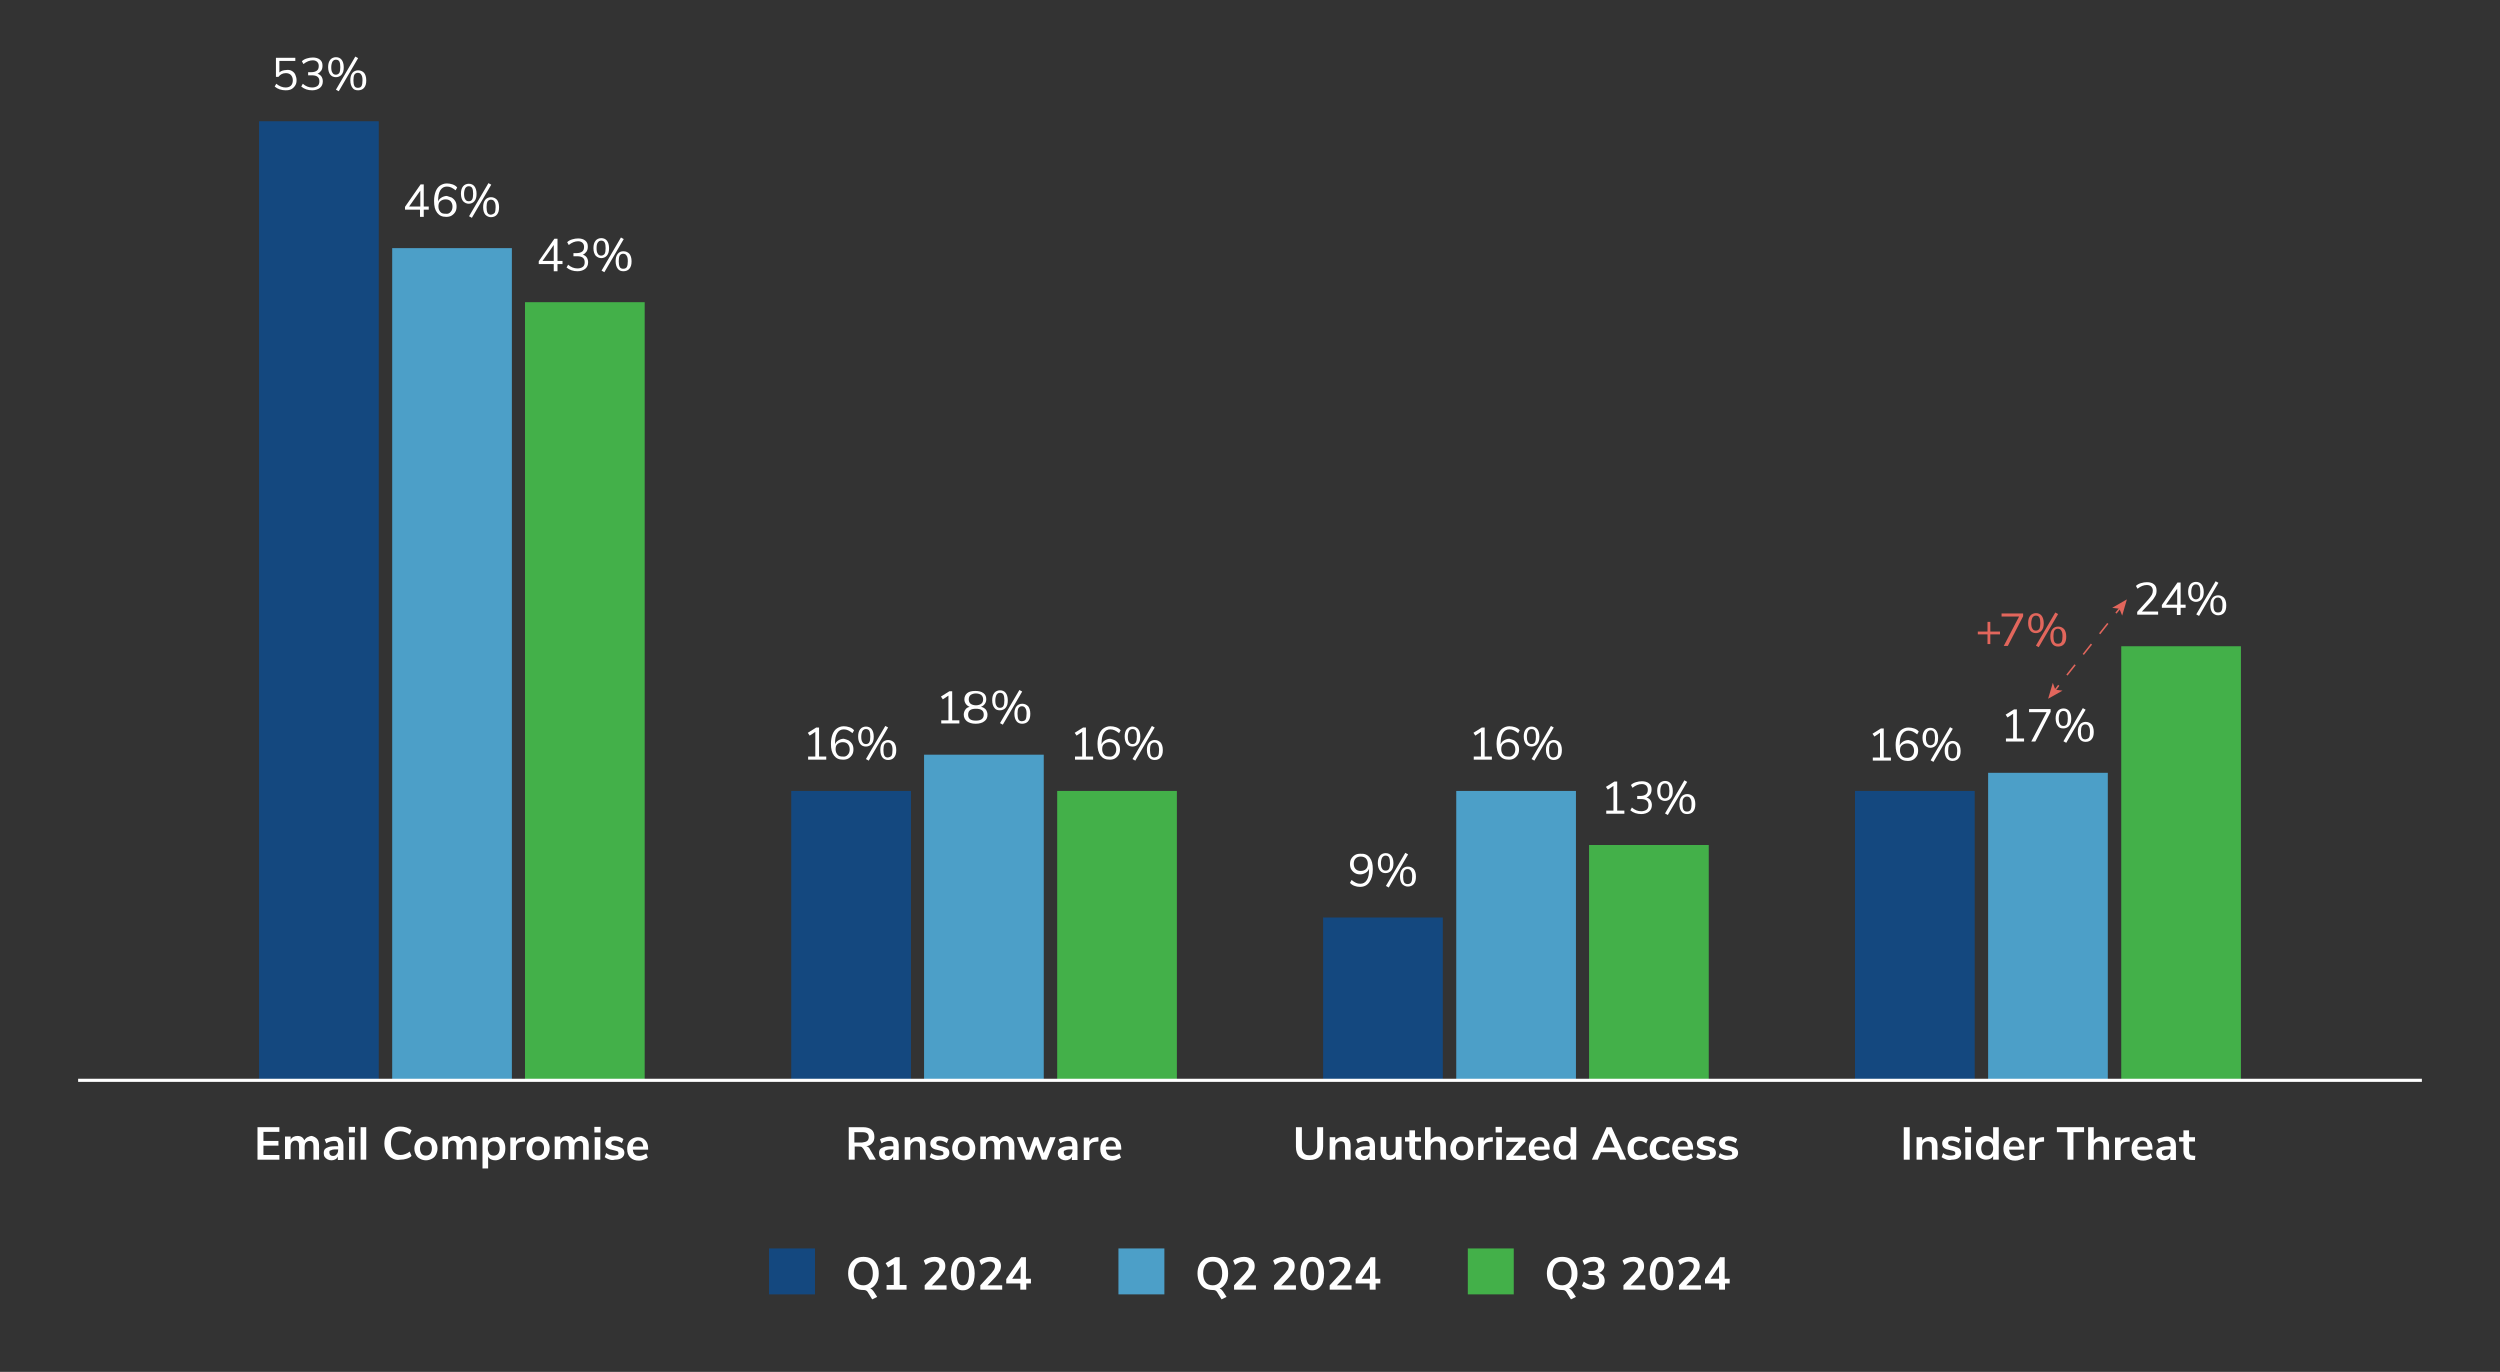 <?xml version="1.0" encoding="utf-8"?>
<!-- Generator: Adobe Illustrator 29.0.1, SVG Export Plug-In . SVG Version: 9.03 Build 54978)  -->
<svg version="1.1" id="Layer_1" xmlns="http://www.w3.org/2000/svg" xmlns:xlink="http://www.w3.org/1999/xlink" x="0px" y="0px"
	 viewBox="0 0 800 439" style="enable-background:new 0 0 800 439;" xml:space="preserve">
<rect x="0" y="0" width="800" height="439" fill="#333333" stroke="none"/>
<style type="text/css">
	.st0{fill:#43B049;}
	.st1{fill:#4C9FC8;}
	.st2{fill:#14487F;}
	.st3{fill:#FFFFFF;}
	.st4{fill:#E2665C;}
	.st5{fill:none;stroke:#FFFFFF;stroke-miterlimit:10;}
	.st6{fill:none;stroke:#E2665C;stroke-width:0.5;stroke-miterlimit:10;}
	.st7{fill:none;stroke:#E2665C;stroke-width:0.5;stroke-miterlimit:10;stroke-dasharray:4.217,4.217;}
</style>
<rect x="678.8" y="206.8" class="st0" width="38.3" height="139"/>
<rect x="636.2" y="247.3" class="st1" width="38.3" height="98.4"/>
<rect x="593.6" y="253.1" class="st2" width="38.3" height="92.6"/>
<rect x="508.5" y="270.4" class="st0" width="38.3" height="75.3"/>
<rect x="466" y="253.1" class="st1" width="38.3" height="92.6"/>
<rect x="423.4" y="293.6" class="st2" width="38.3" height="52.1"/>
<rect x="338.3" y="253.1" class="st0" width="38.3" height="92.6"/>
<rect x="295.7" y="241.5" class="st1" width="38.3" height="104.2"/>
<rect x="253.2" y="253.1" class="st2" width="38.3" height="92.6"/>
<rect x="168" y="96.7" class="st0" width="38.3" height="249"/>
<rect x="125.5" y="79.4" class="st1" width="38.3" height="266.4"/>
<rect x="82.9" y="38.8" class="st2" width="38.3" height="306.9"/>
<g>
	<path class="st3" d="M82.4,371.1v-10.4h7v1.5h-5.1v2.9h4.8v1.5h-4.8v3h5.1v1.5H82.4z"/>
	<path class="st3" d="M101.5,364.5c0.4,0.5,0.6,1.2,0.6,2.2v4.4h-1.8v-4.4c0-0.6-0.1-1-0.3-1.2c-0.2-0.3-0.5-0.4-0.9-0.4
		c-0.5,0-0.9,0.2-1.2,0.5c-0.3,0.3-0.4,0.8-0.4,1.4v4h-1.8v-4.4c0-0.6-0.1-1-0.3-1.2c-0.2-0.3-0.5-0.4-0.9-0.4
		c-0.5,0-0.9,0.2-1.1,0.5c-0.3,0.3-0.4,0.8-0.4,1.4v4h-1.8v-7.2H93v1c0.2-0.4,0.5-0.7,0.9-0.9s0.8-0.3,1.3-0.3
		c1.1,0,1.8,0.5,2.2,1.4c0.2-0.4,0.6-0.8,1-1s0.9-0.4,1.4-0.4C100.5,363.7,101.1,364,101.5,364.5z"/>
	<path class="st3" d="M109.2,364.5c0.5,0.5,0.7,1.3,0.7,2.3v4.4h-1.8v-1.1c-0.2,0.4-0.4,0.7-0.8,0.9c-0.4,0.2-0.8,0.3-1.2,0.3
		c-0.5,0-0.9-0.1-1.3-0.3c-0.4-0.2-0.7-0.5-0.9-0.8c-0.2-0.3-0.3-0.7-0.3-1.2s0.1-1,0.4-1.3s0.7-0.5,1.3-0.7s1.5-0.2,2.5-0.2h0.4
		v-0.3c0-0.5-0.1-0.8-0.3-1.1s-0.6-0.3-1.1-0.3c-0.4,0-0.8,0.1-1.2,0.2c-0.4,0.1-0.8,0.3-1.2,0.6l-0.5-1.3c0.4-0.3,0.9-0.5,1.5-0.6
		c0.6-0.2,1.1-0.3,1.6-0.3C107.9,363.7,108.7,364,109.2,364.5z M107.7,369.4c0.3-0.3,0.5-0.8,0.5-1.3v-0.3h-0.3
		c-0.7,0-1.2,0-1.5,0.1s-0.6,0.2-0.8,0.3c-0.2,0.1-0.2,0.3-0.2,0.6c0,0.3,0.1,0.6,0.3,0.8c0.2,0.2,0.5,0.3,0.8,0.3
		C107,369.9,107.4,369.8,107.7,369.4z"/>
	<path class="st3" d="M111.6,360.6h2v1.8h-2V360.6z M111.7,371.1v-7.2h1.8v7.2H111.7z"/>
	<path class="st3" d="M115.4,371.1v-10.4h1.8v10.4H115.4z"/>
	<path class="st3" d="M125.4,370.6c-0.8-0.4-1.3-1.1-1.8-1.9c-0.4-0.8-0.6-1.7-0.6-2.8c0-1.1,0.2-2,0.6-2.8s1-1.4,1.8-1.9
		s1.7-0.7,2.7-0.7c0.7,0,1.4,0.1,2,0.3c0.6,0.2,1.1,0.5,1.6,0.9l-0.6,1.4c-0.5-0.4-0.9-0.6-1.4-0.8c-0.5-0.2-1-0.3-1.5-0.3
		c-1,0-1.8,0.3-2.3,1c-0.5,0.6-0.8,1.6-0.8,2.8c0,1.2,0.3,2.2,0.8,2.8c0.5,0.6,1.3,1,2.3,1c0.5,0,1-0.1,1.5-0.3s0.9-0.4,1.4-0.8
		l0.6,1.4c-0.4,0.4-0.9,0.7-1.6,0.9c-0.6,0.2-1.3,0.3-2,0.3C127.1,371.3,126.2,371.1,125.4,370.6z"/>
	<path class="st3" d="M134.4,370.8c-0.6-0.3-1-0.7-1.3-1.3c-0.3-0.6-0.5-1.2-0.5-2s0.2-1.4,0.5-2s0.7-1,1.3-1.3s1.2-0.5,1.9-0.5
		s1.4,0.2,1.9,0.5c0.6,0.3,1,0.7,1.3,1.3c0.3,0.6,0.5,1.2,0.5,2s-0.2,1.4-0.5,2s-0.7,1-1.3,1.3s-1.2,0.5-1.9,0.5
		S134.9,371.1,134.4,370.8z M137.7,369.2c0.3-0.4,0.5-1,0.5-1.7c0-0.8-0.2-1.3-0.5-1.7c-0.3-0.4-0.8-0.6-1.4-0.6s-1,0.2-1.4,0.6
		c-0.3,0.4-0.5,1-0.5,1.7c0,0.8,0.2,1.3,0.5,1.7c0.3,0.4,0.8,0.6,1.4,0.6S137.4,369.6,137.7,369.2z"/>
	<path class="st3" d="M151.9,364.5c0.4,0.5,0.6,1.2,0.6,2.2v4.4h-1.8v-4.4c0-0.6-0.1-1-0.3-1.2c-0.2-0.3-0.5-0.4-0.9-0.4
		c-0.5,0-0.9,0.2-1.2,0.5s-0.4,0.8-0.4,1.4v4h-1.8v-4.4c0-0.6-0.1-1-0.3-1.2c-0.2-0.3-0.5-0.4-0.9-0.4c-0.5,0-0.9,0.2-1.1,0.5
		c-0.3,0.3-0.4,0.8-0.4,1.4v4h-1.8v-7.2h1.8v1c0.2-0.4,0.5-0.7,0.9-0.9s0.8-0.3,1.3-0.3c1.1,0,1.8,0.5,2.2,1.4c0.2-0.4,0.6-0.8,1-1
		s0.9-0.4,1.4-0.4C150.9,363.7,151.5,364,151.9,364.5z"/>
	<path class="st3" d="M160.2,364.2c0.5,0.3,0.9,0.8,1.1,1.3c0.3,0.6,0.4,1.2,0.4,2c0,0.7-0.1,1.4-0.4,2c-0.3,0.6-0.6,1-1.1,1.3
		s-1,0.5-1.7,0.5c-0.5,0-1-0.1-1.4-0.3c-0.4-0.2-0.7-0.5-0.9-0.9v3.8h-1.8V364h1.8v1.1c0.2-0.4,0.5-0.7,0.9-0.9
		c0.4-0.2,0.9-0.3,1.4-0.3C159.1,363.7,159.7,363.9,160.2,364.2z M159.4,369.2c0.3-0.4,0.5-1,0.5-1.7s-0.2-1.3-0.5-1.7
		c-0.3-0.4-0.8-0.6-1.4-0.6c-0.6,0-1,0.2-1.4,0.6c-0.3,0.4-0.5,1-0.5,1.7s0.2,1.3,0.5,1.7c0.3,0.4,0.8,0.6,1.4,0.6
		C158.6,369.8,159,369.6,159.4,369.2z"/>
	<path class="st3" d="M168,365.3l-1.1,0.1c-1.2,0.1-1.8,0.7-1.8,1.9v3.9h-1.8V364h1.8v1.3c0.4-0.9,1.1-1.3,2.3-1.4h0.6V365.3z"/>
	<path class="st3" d="M170.3,370.8c-0.6-0.3-1-0.7-1.3-1.3c-0.3-0.6-0.5-1.2-0.5-2s0.2-1.4,0.5-2s0.7-1,1.3-1.3s1.2-0.5,1.9-0.5
		s1.4,0.2,1.9,0.5c0.6,0.3,1,0.7,1.3,1.3c0.3,0.6,0.5,1.2,0.5,2s-0.2,1.4-0.5,2s-0.7,1-1.3,1.3s-1.2,0.5-1.9,0.5
		S170.8,371.1,170.3,370.8z M173.6,369.2c0.3-0.4,0.5-1,0.5-1.7c0-0.8-0.2-1.3-0.5-1.7c-0.3-0.4-0.8-0.6-1.4-0.6s-1,0.2-1.4,0.6
		c-0.3,0.4-0.5,1-0.5,1.7c0,0.8,0.2,1.3,0.5,1.7c0.3,0.4,0.8,0.6,1.4,0.6S173.3,369.6,173.6,369.2z"/>
	<path class="st3" d="M187.8,364.5c0.4,0.5,0.6,1.2,0.6,2.2v4.4h-1.8v-4.4c0-0.6-0.1-1-0.3-1.2c-0.2-0.3-0.5-0.4-0.9-0.4
		c-0.5,0-0.9,0.2-1.2,0.5s-0.4,0.8-0.4,1.4v4H182v-4.4c0-0.6-0.1-1-0.3-1.2c-0.2-0.3-0.5-0.4-0.9-0.4c-0.5,0-0.9,0.2-1.1,0.5
		c-0.3,0.3-0.4,0.8-0.4,1.4v4h-1.8v-7.2h1.8v1c0.2-0.4,0.5-0.7,0.9-0.9s0.8-0.3,1.3-0.3c1.1,0,1.8,0.5,2.2,1.4c0.2-0.4,0.6-0.8,1-1
		s0.9-0.4,1.4-0.4C186.8,363.7,187.4,364,187.8,364.5z"/>
	<path class="st3" d="M190.2,360.6h2v1.8h-2V360.6z M190.3,371.1v-7.2h1.8v7.2H190.3z"/>
	<path class="st3" d="M194.9,371c-0.5-0.2-1-0.4-1.4-0.7l0.5-1.3c0.8,0.6,1.6,0.8,2.6,0.8c0.4,0,0.7-0.1,1-0.2s0.3-0.3,0.3-0.6
		c0-0.2-0.1-0.4-0.2-0.5s-0.4-0.2-0.8-0.3l-1.2-0.3c-0.7-0.1-1.2-0.4-1.5-0.7c-0.3-0.3-0.5-0.8-0.5-1.3c0-0.4,0.1-0.8,0.4-1.2
		c0.3-0.3,0.6-0.6,1-0.8c0.4-0.2,1-0.3,1.6-0.3c0.5,0,1,0.1,1.5,0.2c0.5,0.2,0.9,0.4,1.3,0.7l-0.5,1.3c-0.7-0.5-1.5-0.8-2.2-0.8
		c-0.4,0-0.7,0.1-0.9,0.2s-0.3,0.4-0.3,0.6s0.1,0.4,0.2,0.5c0.1,0.1,0.4,0.2,0.7,0.3l1.2,0.3c0.7,0.2,1.2,0.4,1.6,0.7
		c0.3,0.3,0.5,0.8,0.5,1.3c0,0.7-0.3,1.2-0.8,1.6s-1.3,0.6-2.2,0.6C196,371.3,195.4,371.2,194.9,371z"/>
	<path class="st3" d="M207.4,367.9h-4.9c0.1,0.7,0.3,1.2,0.6,1.5s0.8,0.5,1.5,0.5c0.8,0,1.5-0.3,2.2-0.8l0.5,1.3
		c-0.3,0.3-0.8,0.5-1.3,0.7s-1,0.3-1.5,0.3c-1.2,0-2.1-0.3-2.8-1s-1-1.6-1-2.7c0-0.7,0.1-1.4,0.4-2c0.3-0.6,0.7-1,1.2-1.3
		s1.1-0.5,1.8-0.5c1,0,1.8,0.3,2.4,1c0.6,0.6,0.9,1.5,0.9,2.6L207.4,367.9L207.4,367.9z M203.1,365.5c-0.3,0.3-0.5,0.8-0.6,1.4h3.3
		c0-0.6-0.2-1.1-0.4-1.4c-0.3-0.3-0.7-0.5-1.2-0.5C203.8,365,203.4,365.2,203.1,365.5z"/>
</g>
<g>
	<path class="st3" d="M280.3,371.1h-2.1l-1.8-3.3c-0.2-0.3-0.4-0.5-0.6-0.7s-0.6-0.2-0.9-0.2h-1.4v4.2h-1.9v-10.4h4.6
		c1.2,0,2.1,0.3,2.7,0.8s0.9,1.3,0.9,2.3c0,0.8-0.2,1.5-0.7,2c-0.4,0.5-1.1,0.9-1.9,1c0.6,0.1,1,0.5,1.3,1.2L280.3,371.1z
		 M277.5,365.1c0.3-0.3,0.5-0.7,0.5-1.2c0-0.6-0.2-1-0.5-1.2c-0.3-0.3-0.9-0.4-1.6-0.4h-2.5v3.3h2.5
		C276.6,365.5,277.1,365.4,277.5,365.1z"/>
	<path class="st3" d="M286.9,364.5c0.5,0.5,0.7,1.3,0.7,2.3v4.4h-1.8v-1.1c-0.2,0.4-0.4,0.7-0.8,0.9c-0.4,0.2-0.8,0.3-1.2,0.3
		c-0.5,0-0.9-0.1-1.3-0.3c-0.4-0.2-0.7-0.5-0.9-0.8c-0.2-0.3-0.3-0.7-0.3-1.2s0.1-1,0.4-1.3s0.7-0.5,1.3-0.7s1.5-0.2,2.5-0.2h0.4
		v-0.3c0-0.5-0.1-0.8-0.3-1.1s-0.6-0.3-1.1-0.3c-0.4,0-0.8,0.1-1.2,0.2c-0.4,0.1-0.8,0.3-1.2,0.6l-0.5-1.3c0.4-0.3,0.9-0.5,1.5-0.6
		c0.6-0.2,1.1-0.3,1.6-0.3C285.6,363.7,286.4,364,286.9,364.5z M285.4,369.4c0.3-0.3,0.5-0.8,0.5-1.3v-0.3h-0.3
		c-0.7,0-1.2,0-1.5,0.1s-0.6,0.2-0.8,0.3c-0.2,0.1-0.2,0.3-0.2,0.6c0,0.3,0.1,0.6,0.3,0.8c0.2,0.2,0.5,0.3,0.8,0.3
		C284.7,369.9,285.1,369.8,285.4,369.4z"/>
	<path class="st3" d="M295.6,364.5c0.4,0.5,0.6,1.2,0.6,2.2v4.4h-1.8v-4.3c0-0.6-0.1-1-0.3-1.2s-0.5-0.4-1-0.4s-1,0.2-1.3,0.5
		s-0.5,0.8-0.5,1.3v4.1h-1.8v-7.2h1.8v1.1c0.2-0.4,0.6-0.7,1-0.9c0.4-0.2,0.9-0.3,1.4-0.3C294.5,363.7,295.1,364,295.6,364.5z"/>
	<path class="st3" d="M298.9,371c-0.5-0.2-1-0.4-1.4-0.7l0.5-1.3c0.8,0.6,1.6,0.8,2.6,0.8c0.4,0,0.7-0.1,1-0.2s0.3-0.3,0.3-0.6
		c0-0.2-0.1-0.4-0.2-0.5s-0.4-0.2-0.8-0.3l-1.2-0.3c-0.7-0.1-1.2-0.4-1.5-0.7c-0.3-0.3-0.5-0.8-0.5-1.3c0-0.4,0.1-0.8,0.4-1.2
		c0.3-0.3,0.6-0.6,1-0.8c0.4-0.2,1-0.3,1.6-0.3c0.5,0,1,0.1,1.5,0.2c0.5,0.2,0.9,0.4,1.3,0.7l-0.5,1.3c-0.7-0.5-1.5-0.8-2.2-0.8
		c-0.4,0-0.7,0.1-0.9,0.2s-0.3,0.4-0.3,0.6s0.1,0.4,0.2,0.5s0.4,0.2,0.7,0.3l1.2,0.3c0.7,0.2,1.2,0.4,1.6,0.7
		c0.3,0.3,0.5,0.8,0.5,1.3c0,0.7-0.3,1.2-0.8,1.6s-1.3,0.6-2.2,0.6C300,371.3,299.4,371.2,298.9,371z"/>
	<path class="st3" d="M306.5,370.8c-0.6-0.3-1-0.7-1.3-1.3c-0.3-0.6-0.5-1.2-0.5-2s0.2-1.4,0.5-2s0.7-1,1.3-1.3
		c0.6-0.3,1.2-0.5,1.9-0.5s1.4,0.2,1.9,0.5c0.6,0.3,1,0.7,1.3,1.3c0.3,0.6,0.5,1.2,0.5,2s-0.2,1.4-0.5,2s-0.7,1-1.3,1.3
		c-0.6,0.3-1.2,0.5-1.9,0.5S307,371.1,306.5,370.8z M309.8,369.2c0.3-0.4,0.5-1,0.5-1.7c0-0.8-0.2-1.3-0.5-1.7
		c-0.3-0.4-0.8-0.6-1.4-0.6s-1,0.2-1.4,0.6c-0.3,0.4-0.5,1-0.5,1.7c0,0.8,0.2,1.3,0.5,1.7c0.3,0.4,0.8,0.6,1.4,0.6
		S309.5,369.6,309.8,369.2z"/>
	<path class="st3" d="M324,364.5c0.4,0.5,0.6,1.2,0.6,2.2v4.4h-1.8v-4.4c0-0.6-0.1-1-0.3-1.2c-0.2-0.3-0.5-0.4-0.9-0.4
		c-0.5,0-0.9,0.2-1.2,0.5c-0.3,0.3-0.4,0.8-0.4,1.4v4h-1.8v-4.4c0-0.6-0.1-1-0.3-1.2c-0.2-0.3-0.5-0.4-0.9-0.4
		c-0.5,0-0.9,0.2-1.1,0.5c-0.3,0.3-0.4,0.8-0.4,1.4v4h-1.8v-7.2h1.8v1c0.2-0.4,0.5-0.7,0.9-0.9s0.8-0.3,1.3-0.3
		c1.1,0,1.8,0.5,2.2,1.4c0.2-0.4,0.6-0.8,1-1s0.9-0.4,1.4-0.4C323,363.7,323.6,364,324,364.5z"/>
	<path class="st3" d="M336,363.9h1.8l-2.8,7.2h-1.6l-1.8-4.7l-1.7,4.7h-1.6l-2.9-7.2h1.9l1.8,5l1.8-5h1.3l1.8,5.1L336,363.9z"/>
	<path class="st3" d="M344.1,364.5c0.5,0.5,0.7,1.3,0.7,2.3v4.4H343v-1.1c-0.2,0.4-0.4,0.7-0.8,0.9c-0.4,0.2-0.8,0.3-1.2,0.3
		c-0.5,0-0.9-0.1-1.3-0.3c-0.4-0.2-0.7-0.5-0.9-0.8c-0.2-0.3-0.3-0.7-0.3-1.2s0.1-1,0.4-1.3s0.7-0.5,1.3-0.7s1.5-0.2,2.5-0.2h0.4
		v-0.3c0-0.5-0.1-0.8-0.3-1.1s-0.6-0.3-1.1-0.3c-0.4,0-0.8,0.1-1.2,0.2c-0.4,0.1-0.8,0.3-1.2,0.6l-0.5-1.3c0.4-0.3,0.9-0.5,1.5-0.6
		c0.6-0.2,1.1-0.3,1.6-0.3C342.9,363.7,343.6,364,344.1,364.5z M342.7,369.4c0.3-0.3,0.5-0.8,0.5-1.3v-0.3h-0.3
		c-0.7,0-1.2,0-1.5,0.1s-0.6,0.2-0.8,0.3c-0.2,0.1-0.2,0.3-0.2,0.6c0,0.3,0.1,0.6,0.3,0.8c0.2,0.2,0.5,0.3,0.8,0.3
		C341.9,369.9,342.3,369.8,342.7,369.4z"/>
	<path class="st3" d="M351.5,365.3l-1.1,0.1c-1.2,0.1-1.8,0.7-1.8,1.9v3.9h-1.8V364h1.8v1.3c0.4-0.9,1.1-1.3,2.3-1.4h0.6V365.3z"/>
	<path class="st3" d="M358.8,367.9h-4.9c0.1,0.7,0.3,1.2,0.6,1.5s0.8,0.5,1.5,0.5c0.8,0,1.5-0.3,2.2-0.8l0.5,1.3
		c-0.3,0.3-0.8,0.5-1.3,0.7s-1,0.3-1.5,0.3c-1.2,0-2.1-0.3-2.8-1c-0.7-0.7-1-1.6-1-2.7c0-0.7,0.1-1.4,0.4-2s0.7-1,1.2-1.3
		s1.1-0.5,1.8-0.5c1,0,1.8,0.3,2.4,1c0.6,0.6,0.9,1.5,0.9,2.6L358.8,367.9L358.8,367.9z M354.4,365.5c-0.3,0.3-0.5,0.8-0.6,1.4h3.3
		c0-0.6-0.2-1.1-0.4-1.4c-0.3-0.3-0.7-0.5-1.2-0.5C355.1,365,354.7,365.2,354.4,365.5z"/>
</g>
<g>
	<path class="st3" d="M415.8,370.2c-0.7-0.7-1.1-1.8-1.1-3.2v-6.3h1.9v6.3c0,0.9,0.2,1.6,0.6,2c0.4,0.5,1,0.7,1.9,0.7
		c0.8,0,1.4-0.2,1.8-0.7s0.6-1.1,0.6-2v-6.3h1.9v6.2c0,1.4-0.4,2.5-1.1,3.2s-1.8,1.1-3.2,1.1C417.6,371.3,416.6,370.9,415.8,370.2z"
		/>
	<path class="st3" d="M431.6,364.5c0.4,0.5,0.6,1.2,0.6,2.2v4.4h-1.8v-4.3c0-0.6-0.1-1-0.3-1.2s-0.5-0.4-1-0.4s-1,0.2-1.3,0.5
		s-0.5,0.8-0.5,1.3v4.1h-1.8v-7.2h1.8v1.1c0.2-0.4,0.6-0.7,1-0.9c0.4-0.2,0.9-0.3,1.4-0.3C430.5,363.7,431.2,364,431.6,364.5z"/>
	<path class="st3" d="M439.3,364.5c0.5,0.5,0.7,1.3,0.7,2.3v4.4h-1.8v-1.1c-0.2,0.4-0.4,0.7-0.8,0.9c-0.4,0.2-0.8,0.3-1.2,0.3
		c-0.5,0-0.9-0.1-1.3-0.3c-0.4-0.2-0.7-0.5-0.9-0.8c-0.2-0.3-0.3-0.7-0.3-1.2s0.1-1,0.4-1.3s0.7-0.5,1.3-0.7s1.5-0.2,2.5-0.2h0.4
		v-0.3c0-0.5-0.1-0.8-0.3-1.1s-0.6-0.3-1.1-0.3c-0.4,0-0.8,0.1-1.2,0.2c-0.4,0.1-0.8,0.3-1.2,0.6l-0.5-1.3c0.4-0.3,0.9-0.5,1.5-0.6
		c0.6-0.2,1.1-0.3,1.6-0.3C438.1,363.7,438.8,364,439.3,364.5z M437.8,369.4c0.3-0.3,0.5-0.8,0.5-1.3v-0.3H438c-0.7,0-1.2,0-1.5,0.1
		s-0.6,0.2-0.8,0.3c-0.2,0.1-0.2,0.3-0.2,0.6c0,0.3,0.1,0.6,0.3,0.8c0.2,0.2,0.5,0.3,0.8,0.3C437.1,369.9,437.5,369.8,437.8,369.4z"
		/>
	<path class="st3" d="M448.5,363.9v7.2h-1.8V370c-0.2,0.4-0.5,0.7-0.9,0.9c-0.4,0.2-0.8,0.3-1.3,0.3c-1.8,0-2.7-1-2.7-3v-4.4h1.8
		v4.4c0,0.5,0.1,0.9,0.3,1.1c0.2,0.2,0.5,0.4,1,0.4s0.9-0.2,1.2-0.5c0.3-0.3,0.5-0.8,0.5-1.4v-4h1.9V363.9z"/>
	<path class="st3" d="M454.8,369.8l-0.1,1.4c-0.3,0-0.6,0-0.8,0c-1,0-1.8-0.2-2.2-0.7s-0.7-1.2-0.7-2.1v-3.1h-1.4v-1.4h1.4v-2.2h1.8
		v2.2h1.9v1.4h-1.9v3.1c0,1,0.4,1.4,1.3,1.4C454.4,369.9,454.6,369.9,454.8,369.8z"/>
	<path class="st3" d="M462.1,364.5c0.4,0.5,0.6,1.2,0.6,2.2v4.4h-1.8v-4.3c0-0.6-0.1-1-0.3-1.2s-0.5-0.4-1-0.4s-1,0.2-1.3,0.5
		s-0.5,0.8-0.5,1.3v4.1H456v-10.4h1.8v4.2c0.2-0.4,0.6-0.7,1-0.9c0.4-0.2,0.9-0.3,1.4-0.3C461,363.7,461.6,364,462.1,364.5z"/>
	<path class="st3" d="M465.9,370.8c-0.6-0.3-1-0.7-1.3-1.3c-0.3-0.6-0.5-1.2-0.5-2s0.2-1.4,0.5-2s0.7-1,1.3-1.3
		c0.6-0.3,1.2-0.5,1.9-0.5s1.4,0.2,1.9,0.5c0.6,0.3,1,0.7,1.3,1.3c0.3,0.6,0.5,1.2,0.5,2s-0.2,1.4-0.5,2s-0.7,1-1.3,1.3
		c-0.6,0.3-1.2,0.5-1.9,0.5S466.4,371.1,465.9,370.8z M469.2,369.2c0.3-0.4,0.5-1,0.5-1.7c0-0.8-0.2-1.3-0.5-1.7
		c-0.3-0.4-0.8-0.6-1.4-0.6s-1,0.2-1.4,0.6c-0.3,0.4-0.5,1-0.5,1.7c0,0.8,0.2,1.3,0.5,1.7c0.3,0.4,0.8,0.6,1.4,0.6
		C468.4,369.8,468.9,369.6,469.2,369.2z"/>
	<path class="st3" d="M477.7,365.3l-1.1,0.1c-1.2,0.1-1.8,0.7-1.8,1.9v3.9H473V364h1.8v1.3c0.4-0.9,1.1-1.3,2.3-1.4h0.6L477.7,365.3
		z"/>
	<path class="st3" d="M478.6,360.6h2v1.8h-2V360.6z M478.8,371.1v-7.2h1.8v7.2H478.8z"/>
	<path class="st3" d="M484.2,369.8h4.1v1.4H482v-1.3l3.9-4.5H482V364h6.1v1.3L484.2,369.8z"/>
	<path class="st3" d="M495.9,367.9H491c0.1,0.7,0.3,1.2,0.6,1.5s0.8,0.5,1.5,0.5c0.8,0,1.5-0.3,2.2-0.8l0.5,1.3
		c-0.3,0.3-0.8,0.5-1.3,0.7s-1,0.3-1.5,0.3c-1.2,0-2.1-0.3-2.8-1c-0.7-0.7-1-1.6-1-2.7c0-0.7,0.1-1.4,0.4-2s0.7-1,1.2-1.3
		s1.1-0.5,1.8-0.5c1,0,1.8,0.3,2.4,1c0.6,0.6,0.9,1.5,0.9,2.6L495.9,367.9L495.9,367.9z M491.5,365.5c-0.3,0.3-0.5,0.8-0.6,1.4h3.3
		c0-0.6-0.2-1.1-0.4-1.4c-0.3-0.3-0.7-0.5-1.2-0.5C492.2,365,491.8,365.2,491.5,365.5z"/>
	<path class="st3" d="M504.4,360.7v10.4h-1.8v-1.2c-0.2,0.4-0.5,0.7-0.9,0.9c-0.4,0.2-0.9,0.3-1.4,0.3c-0.6,0-1.2-0.2-1.7-0.5
		s-0.9-0.8-1.1-1.3c-0.3-0.6-0.4-1.2-0.4-2c0-0.7,0.1-1.4,0.4-2s0.6-1,1.1-1.3s1-0.5,1.7-0.5c0.5,0,1,0.1,1.4,0.3
		c0.4,0.2,0.7,0.5,0.9,0.9v-4H504.4z M502.1,369.2c0.3-0.4,0.5-1,0.5-1.7s-0.2-1.3-0.5-1.7c-0.3-0.4-0.8-0.6-1.4-0.6s-1,0.2-1.4,0.6
		c-0.3,0.4-0.5,1-0.5,1.7s0.2,1.3,0.5,1.7c0.3,0.4,0.8,0.6,1.4,0.6C501.3,369.8,501.8,369.6,502.1,369.2z"/>
	<path class="st3" d="M518.4,371.1l-1-2.4h-5.1l-1,2.4h-1.9l4.7-10.4h1.6l4.7,10.4H518.4z M512.9,367.2h3.8l-1.9-4.4L512.9,367.2z"
		/>
	<path class="st3" d="M522.5,370.8c-0.6-0.3-1-0.7-1.3-1.3c-0.3-0.6-0.4-1.2-0.4-2c0-0.7,0.2-1.4,0.5-2s0.8-1,1.3-1.3
		c0.6-0.3,1.2-0.5,2-0.5c0.5,0,1,0.1,1.5,0.2c0.5,0.2,0.9,0.4,1.2,0.7l-0.5,1.3c-0.3-0.2-0.6-0.4-1-0.6c-0.3-0.1-0.7-0.2-1-0.2
		c-0.6,0-1.1,0.2-1.5,0.6s-0.5,1-0.5,1.7s0.2,1.3,0.5,1.7c0.4,0.4,0.9,0.6,1.5,0.6c0.3,0,0.7-0.1,1-0.2s0.7-0.3,1-0.6l0.5,1.3
		c-0.3,0.3-0.7,0.5-1.2,0.7s-1,0.2-1.5,0.2C523.7,371.3,523,371.1,522.5,370.8z"/>
	<path class="st3" d="M529.6,370.8c-0.6-0.3-1-0.7-1.3-1.3c-0.3-0.6-0.4-1.2-0.4-2c0-0.7,0.2-1.4,0.5-2s0.8-1,1.3-1.3
		c0.6-0.3,1.2-0.5,2-0.5c0.5,0,1,0.1,1.5,0.2c0.5,0.2,0.9,0.4,1.2,0.7l-0.5,1.3c-0.3-0.2-0.6-0.4-1-0.6c-0.3-0.1-0.7-0.2-1-0.2
		c-0.6,0-1.1,0.2-1.5,0.6s-0.5,1-0.5,1.7s0.2,1.3,0.5,1.7c0.4,0.4,0.9,0.6,1.5,0.6c0.3,0,0.7-0.1,1-0.2s0.7-0.3,1-0.6l0.5,1.3
		c-0.3,0.3-0.7,0.5-1.2,0.7s-1,0.2-1.5,0.2C530.8,371.3,530.2,371.1,529.6,370.8z"/>
	<path class="st3" d="M541.8,367.9h-4.9c0.1,0.7,0.3,1.2,0.6,1.5s0.8,0.5,1.5,0.5c0.8,0,1.5-0.3,2.2-0.8l0.5,1.3
		c-0.3,0.3-0.8,0.5-1.3,0.7s-1,0.3-1.5,0.3c-1.2,0-2.1-0.3-2.8-1s-1-1.6-1-2.7c0-0.7,0.1-1.4,0.4-2c0.3-0.6,0.7-1,1.2-1.3
		s1.1-0.5,1.8-0.5c1,0,1.8,0.3,2.4,1c0.6,0.6,0.9,1.5,0.9,2.6L541.8,367.9L541.8,367.9z M537.4,365.5c-0.3,0.3-0.5,0.8-0.6,1.4h3.3
		c0-0.6-0.2-1.1-0.4-1.4c-0.3-0.3-0.7-0.5-1.2-0.5C538.1,365,537.7,365.2,537.4,365.5z"/>
	<path class="st3" d="M544.2,371c-0.5-0.2-1-0.4-1.4-0.7l0.5-1.3c0.8,0.6,1.6,0.8,2.6,0.8c0.4,0,0.7-0.1,1-0.2s0.3-0.3,0.3-0.6
		c0-0.2-0.1-0.4-0.2-0.5s-0.4-0.2-0.8-0.3l-1.2-0.3c-0.7-0.1-1.2-0.4-1.5-0.7c-0.3-0.3-0.5-0.8-0.5-1.3c0-0.4,0.1-0.8,0.4-1.2
		c0.3-0.3,0.6-0.6,1-0.8c0.4-0.2,1-0.3,1.6-0.3c0.5,0,1,0.1,1.5,0.2c0.5,0.2,0.9,0.4,1.3,0.7l-0.5,1.3c-0.7-0.5-1.5-0.8-2.2-0.8
		c-0.4,0-0.7,0.1-0.9,0.2s-0.3,0.4-0.3,0.6s0.1,0.4,0.2,0.5c0.1,0.1,0.4,0.2,0.7,0.3l1.2,0.3c0.7,0.2,1.2,0.4,1.6,0.7
		c0.3,0.3,0.5,0.8,0.5,1.3c0,0.7-0.3,1.2-0.8,1.6s-1.3,0.6-2.2,0.6C545.3,371.3,544.7,371.2,544.2,371z"/>
	<path class="st3" d="M551.3,371c-0.5-0.2-1-0.4-1.4-0.7l0.5-1.3c0.8,0.6,1.6,0.8,2.6,0.8c0.4,0,0.7-0.1,1-0.2s0.3-0.3,0.3-0.6
		c0-0.2-0.1-0.4-0.2-0.5s-0.4-0.2-0.8-0.3l-1.2-0.3c-0.7-0.1-1.2-0.4-1.5-0.7c-0.3-0.3-0.5-0.8-0.5-1.3c0-0.4,0.1-0.8,0.4-1.2
		c0.3-0.3,0.6-0.6,1-0.8c0.4-0.2,1-0.3,1.6-0.3c0.5,0,1,0.1,1.5,0.2c0.5,0.2,0.9,0.4,1.3,0.7l-0.5,1.3c-0.7-0.5-1.5-0.8-2.2-0.8
		c-0.4,0-0.7,0.1-0.9,0.2s-0.3,0.4-0.3,0.6s0.1,0.4,0.2,0.5c0.1,0.1,0.4,0.2,0.7,0.3l1.2,0.3c0.7,0.2,1.2,0.4,1.6,0.7
		c0.3,0.3,0.5,0.8,0.5,1.3c0,0.7-0.3,1.2-0.8,1.6s-1.3,0.6-2.2,0.6C552.4,371.3,551.8,371.2,551.3,371z"/>
</g>
<g>
	<path class="st3" d="M609.2,371.1v-10.4h1.9v10.4H609.2z"/>
	<path class="st3" d="M619.4,364.5c0.4,0.5,0.6,1.2,0.6,2.2v4.4h-1.8v-4.3c0-0.6-0.1-1-0.3-1.2s-0.5-0.4-1-0.4s-1,0.2-1.3,0.5
		s-0.5,0.8-0.5,1.3v4.1h-1.8v-7.2h1.8v1.1c0.2-0.4,0.6-0.7,1-0.9c0.4-0.2,0.9-0.3,1.4-0.3C618.3,363.7,618.9,364,619.4,364.5z"/>
	<path class="st3" d="M622.7,371c-0.5-0.2-1-0.4-1.4-0.7l0.5-1.3c0.8,0.6,1.6,0.8,2.6,0.8c0.4,0,0.7-0.1,1-0.2s0.3-0.3,0.3-0.6
		c0-0.2-0.1-0.4-0.2-0.5s-0.4-0.2-0.8-0.3l-1.2-0.3c-0.7-0.1-1.2-0.4-1.5-0.7c-0.3-0.3-0.5-0.8-0.5-1.3c0-0.4,0.1-0.8,0.4-1.2
		c0.3-0.3,0.6-0.6,1-0.8c0.4-0.2,1-0.3,1.6-0.3c0.5,0,1,0.1,1.5,0.2c0.5,0.2,0.9,0.4,1.3,0.7l-0.5,1.3c-0.7-0.5-1.5-0.8-2.2-0.8
		c-0.4,0-0.7,0.1-0.9,0.2s-0.3,0.4-0.3,0.6s0.1,0.4,0.2,0.5c0.1,0.1,0.4,0.2,0.7,0.3l1.2,0.3c0.7,0.2,1.2,0.4,1.6,0.7
		c0.3,0.3,0.5,0.8,0.5,1.3c0,0.7-0.3,1.2-0.8,1.6s-1.3,0.6-2.2,0.6C623.8,371.3,623.2,371.2,622.7,371z"/>
	<path class="st3" d="M628.8,360.6h2v1.8h-2V360.6z M628.9,371.1v-7.2h1.8v7.2H628.9z"/>
	<path class="st3" d="M639.6,360.7v10.4h-1.8v-1.2c-0.2,0.4-0.5,0.7-0.9,0.9c-0.4,0.2-0.9,0.3-1.4,0.3c-0.6,0-1.2-0.2-1.7-0.5
		s-0.9-0.8-1.1-1.3c-0.3-0.6-0.4-1.2-0.4-2c0-0.7,0.1-1.4,0.4-2c0.3-0.6,0.6-1,1.1-1.3s1-0.5,1.7-0.5c0.5,0,1,0.1,1.4,0.3
		c0.4,0.2,0.7,0.5,0.9,0.9v-4H639.6z M637.3,369.2c0.3-0.4,0.5-1,0.5-1.7s-0.2-1.3-0.5-1.7c-0.3-0.4-0.8-0.6-1.4-0.6
		c-0.6,0-1,0.2-1.4,0.6c-0.3,0.4-0.5,1-0.5,1.7s0.2,1.3,0.5,1.7c0.3,0.4,0.8,0.6,1.4,0.6S637,369.6,637.3,369.2z"/>
	<path class="st3" d="M647.8,367.9h-4.9c0.1,0.7,0.3,1.2,0.6,1.5s0.8,0.5,1.5,0.5c0.8,0,1.5-0.3,2.2-0.8l0.5,1.3
		c-0.3,0.3-0.8,0.5-1.3,0.7s-1,0.3-1.5,0.3c-1.2,0-2.1-0.3-2.8-1s-1-1.6-1-2.7c0-0.7,0.1-1.4,0.4-2c0.3-0.6,0.7-1,1.2-1.3
		s1.1-0.5,1.8-0.5c1,0,1.8,0.3,2.4,1c0.6,0.6,0.9,1.5,0.9,2.6L647.8,367.9L647.8,367.9z M643.5,365.5c-0.3,0.3-0.5,0.8-0.6,1.4h3.3
		c0-0.6-0.2-1.1-0.4-1.4c-0.3-0.3-0.7-0.5-1.2-0.5C644.2,365,643.8,365.2,643.5,365.5z"/>
	<path class="st3" d="M654.1,365.3l-1.1,0.1c-1.2,0.1-1.8,0.7-1.8,1.9v3.9h-1.8V364h1.8v1.3c0.4-0.9,1.1-1.3,2.3-1.4h0.6V365.3z"/>
	<path class="st3" d="M661.6,371.1v-8.8h-3.4v-1.6h8.7v1.6h-3.4v8.8H661.6z"/>
	<path class="st3" d="M674.3,364.5c0.4,0.5,0.6,1.2,0.6,2.2v4.4h-1.8v-4.3c0-0.6-0.1-1-0.3-1.2s-0.5-0.4-1-0.4s-1,0.2-1.3,0.5
		s-0.5,0.8-0.5,1.3v4.1h-1.8v-10.4h1.8v4.2c0.2-0.4,0.6-0.7,1-0.9c0.4-0.2,0.9-0.3,1.4-0.3C673.2,363.7,673.9,364,674.3,364.5z"/>
	<path class="st3" d="M681.5,365.3l-1.1,0.1c-1.2,0.1-1.8,0.7-1.8,1.9v3.9h-1.8V364h1.8v1.3c0.4-0.9,1.1-1.3,2.3-1.4h0.6V365.3z"/>
	<path class="st3" d="M688.8,367.9h-4.9c0.1,0.7,0.3,1.2,0.6,1.5s0.8,0.5,1.5,0.5c0.8,0,1.5-0.3,2.2-0.8l0.5,1.3
		c-0.3,0.3-0.8,0.5-1.3,0.7s-1,0.3-1.5,0.3c-1.2,0-2.1-0.3-2.8-1s-1-1.6-1-2.7c0-0.7,0.1-1.4,0.4-2c0.3-0.6,0.7-1,1.2-1.3
		s1.1-0.5,1.8-0.5c1,0,1.8,0.3,2.4,1c0.6,0.6,0.9,1.5,0.9,2.6L688.8,367.9L688.8,367.9z M684.5,365.5c-0.3,0.3-0.5,0.8-0.6,1.4h3.3
		c0-0.6-0.2-1.1-0.4-1.4c-0.3-0.3-0.7-0.5-1.2-0.5C685.2,365,684.8,365.2,684.5,365.5z"/>
	<path class="st3" d="M695.6,364.5c0.5,0.5,0.7,1.3,0.7,2.3v4.4h-1.8v-1.1c-0.2,0.4-0.4,0.7-0.8,0.9c-0.4,0.2-0.8,0.3-1.2,0.3
		c-0.5,0-0.9-0.1-1.3-0.3c-0.4-0.2-0.7-0.5-0.9-0.8s-0.3-0.7-0.3-1.2s0.1-1,0.4-1.3c0.3-0.3,0.7-0.5,1.3-0.7s1.5-0.2,2.5-0.2h0.4
		v-0.3c0-0.5-0.1-0.8-0.3-1.1s-0.6-0.3-1.1-0.3c-0.4,0-0.8,0.1-1.2,0.2s-0.8,0.3-1.2,0.6l-0.5-1.3c0.4-0.3,0.9-0.5,1.5-0.6
		c0.6-0.2,1.1-0.3,1.6-0.3C694.3,363.7,695.1,364,695.6,364.5z M694.1,369.4c0.3-0.3,0.5-0.8,0.5-1.3v-0.3h-0.3
		c-0.7,0-1.2,0-1.5,0.1s-0.6,0.2-0.8,0.3c-0.2,0.1-0.2,0.3-0.2,0.6c0,0.3,0.1,0.6,0.3,0.8c0.2,0.2,0.5,0.3,0.8,0.3
		C693.4,369.9,693.8,369.8,694.1,369.4z"/>
	<path class="st3" d="M702.5,369.8l-0.1,1.4c-0.3,0-0.6,0-0.8,0c-1,0-1.8-0.2-2.2-0.7s-0.7-1.2-0.7-2.1v-3.1h-1.4v-1.4h1.4v-2.2h1.8
		v2.2h1.9v1.4h-1.9v3.1c0,1,0.4,1.4,1.3,1.4C702.1,369.9,702.3,369.9,702.5,369.8z"/>
</g>
<g>
	<path class="st3" d="M93.4,22.7c0.5,0.3,0.9,0.7,1.1,1.2s0.4,1.1,0.4,1.7c0,0.7-0.1,1.2-0.4,1.7s-0.7,0.9-1.2,1.2
		c-0.5,0.3-1.2,0.4-1.9,0.4c-0.6,0-1.3-0.1-1.9-0.3s-1.1-0.5-1.6-0.9l0.5-0.9c1,0.8,2,1.2,3,1.2c0.7,0,1.3-0.2,1.7-0.6
		c0.4-0.4,0.6-1,0.6-1.7s-0.2-1.2-0.6-1.7c-0.4-0.4-1-0.6-1.6-0.6c-1,0-1.8,0.4-2.4,1.2h-0.8v-6.1h6.2v1h-5.1v3.7
		c0.3-0.3,0.6-0.5,1-0.6s0.8-0.2,1.2-0.2C92.3,22.3,92.9,22.4,93.4,22.7z"/>
	<path class="st3" d="M102.8,24.4c0.3,0.4,0.5,1,0.5,1.6c0,0.9-0.3,1.6-0.9,2.1s-1.5,0.8-2.5,0.8c-0.7,0-1.3-0.1-1.9-0.3
		s-1.1-0.5-1.6-0.9l0.5-0.9c0.9,0.8,1.9,1.2,3,1.2c0.7,0,1.3-0.2,1.7-0.5c0.4-0.3,0.6-0.8,0.6-1.5c0-1.3-0.8-1.9-2.4-1.9h-1.2v-1h1
		c0.8,0,1.4-0.2,1.8-0.5s0.6-0.8,0.6-1.5c0-0.6-0.2-1-0.5-1.3s-0.8-0.5-1.4-0.5c-1,0-2,0.4-3,1.2l-0.5-0.9c0.4-0.4,0.9-0.7,1.6-0.9
		s1.2-0.3,1.9-0.3c0.9,0,1.7,0.2,2.3,0.7c0.6,0.5,0.8,1.1,0.8,1.9c0,0.6-0.1,1.1-0.4,1.6c-0.3,0.4-0.7,0.8-1.2,1
		C102,23.7,102.5,24,102.8,24.4z"/>
	<path class="st3" d="M105.7,23.9c-0.4-0.5-0.7-1.3-0.7-2.4c0-1,0.2-1.8,0.7-2.4c0.4-0.5,1.1-0.8,1.8-0.8c0.8,0,1.4,0.3,1.8,0.8
		s0.7,1.3,0.7,2.4s-0.2,1.8-0.7,2.4c-0.4,0.5-1.1,0.8-1.8,0.8C106.7,24.7,106.1,24.4,105.7,23.9z M108.6,23.3c0.2-0.4,0.3-1,0.3-1.8
		s-0.1-1.4-0.3-1.8c-0.2-0.4-0.6-0.6-1.1-0.6s-0.8,0.2-1.1,0.6c-0.2,0.4-0.4,1-0.4,1.8s0.1,1.4,0.4,1.8c0.2,0.4,0.6,0.6,1.1,0.6
		S108.4,23.6,108.6,23.3z M108.4,29.2l-0.9-0.5l6.2-10.6l0.9,0.5L108.4,29.2z M112.8,28.1c-0.4-0.5-0.7-1.3-0.7-2.4
		c0-1,0.2-1.8,0.7-2.4c0.4-0.5,1.1-0.8,1.8-0.8c0.8,0,1.4,0.3,1.9,0.8c0.4,0.5,0.7,1.3,0.7,2.4s-0.2,1.8-0.7,2.4
		c-0.4,0.5-1.1,0.8-1.9,0.8C113.8,28.9,113.2,28.7,112.8,28.1z M115.7,27.5c0.2-0.4,0.3-1,0.3-1.8s-0.1-1.4-0.4-1.8
		c-0.2-0.4-0.6-0.6-1.1-0.6s-0.8,0.2-1.1,0.6c-0.2,0.4-0.3,1-0.3,1.8s0.1,1.4,0.3,1.8c0.2,0.4,0.6,0.6,1.1,0.6
		C115.1,28.1,115.5,27.9,115.7,27.5z"/>
</g>
<g>
	<path class="st3" d="M137.2,66.1v1h-1.6v2.3h-1.2v-2.3h-4.8v-0.9l5-7.2h1v7.1H137.2z M130.9,66.1h3.6V61L130.9,66.1z"/>
	<path class="st3" d="M144.5,63.2c0.5,0.3,0.9,0.7,1.2,1.2s0.4,1.1,0.4,1.7s-0.1,1.2-0.4,1.7c-0.3,0.5-0.7,0.9-1.2,1.2
		c-0.5,0.3-1.1,0.4-1.7,0.4c-1.3,0-2.2-0.4-2.9-1.3s-1-2.1-1-3.8c0-1.2,0.2-2.2,0.5-3s0.8-1.5,1.4-1.9c0.6-0.4,1.3-0.7,2.2-0.7
		c0.6,0,1.2,0.1,1.8,0.3c0.6,0.2,1.1,0.5,1.5,1l-0.5,0.9c-0.5-0.4-1-0.7-1.4-0.9s-0.9-0.3-1.4-0.3c-0.9,0-1.6,0.4-2.1,1.2
		c-0.5,0.8-0.7,1.9-0.7,3.4v0.2c0.2-0.6,0.6-1,1.1-1.3s1.1-0.5,1.7-0.5C143.4,62.8,144,63,144.5,63.2z M144.2,67.8
		c0.4-0.4,0.6-1,0.6-1.7s-0.2-1.2-0.6-1.7c-0.4-0.4-0.9-0.6-1.6-0.6c-0.7,0-1.2,0.2-1.7,0.6s-0.6,1-0.6,1.7s0.2,1.2,0.6,1.7
		s1,0.6,1.7,0.6C143.3,68.5,143.8,68.3,144.2,67.8z"/>
	<path class="st3" d="M148.2,64.4c-0.4-0.5-0.7-1.3-0.7-2.4c0-1,0.2-1.8,0.7-2.4c0.4-0.5,1.1-0.8,1.8-0.8c0.8,0,1.4,0.3,1.8,0.8
		c0.4,0.5,0.7,1.3,0.7,2.4s-0.2,1.8-0.7,2.4c-0.4,0.5-1.1,0.8-1.8,0.8S148.7,64.9,148.2,64.4z M151.1,63.8c0.2-0.4,0.3-1,0.3-1.8
		s-0.1-1.4-0.3-1.8s-0.6-0.6-1.1-0.6s-0.8,0.2-1.1,0.6c-0.2,0.4-0.4,1-0.4,1.8s0.1,1.4,0.4,1.8c0.2,0.4,0.6,0.6,1.1,0.6
		S150.9,64.2,151.1,63.8z M151,69.7l-0.9-0.5l6.2-10.6l0.9,0.5L151,69.7z M155.3,68.7c-0.4-0.5-0.7-1.3-0.7-2.4c0-1,0.2-1.8,0.7-2.4
		c0.4-0.5,1.1-0.8,1.8-0.8c0.8,0,1.4,0.3,1.9,0.8c0.4,0.5,0.7,1.3,0.7,2.4s-0.2,1.8-0.7,2.4c-0.4,0.5-1.1,0.8-1.9,0.8
		C156.4,69.5,155.8,69.2,155.3,68.7z M158.3,68.1c0.2-0.4,0.3-1,0.3-1.8s-0.1-1.4-0.4-1.8c-0.2-0.4-0.6-0.6-1.1-0.6
		s-0.8,0.2-1.1,0.6c-0.2,0.4-0.3,1-0.3,1.8s0.1,1.4,0.3,1.8s0.6,0.6,1.1,0.6C157.7,68.6,158,68.4,158.3,68.1z"/>
</g>
<g>
	<path class="st3" d="M180,83.5v1h-1.6v2.3h-1.2v-2.3h-4.8v-0.9l5-7.2h1v7.1L180,83.5L180,83.5z M173.6,83.5h3.6v-5.1L173.6,83.5z"
		/>
	<path class="st3" d="M187.7,82.3c0.3,0.4,0.5,1,0.5,1.6c0,0.9-0.3,1.6-0.9,2.1c-0.6,0.5-1.5,0.8-2.5,0.8c-0.7,0-1.3-0.1-1.9-0.3
		s-1.1-0.5-1.6-0.9l0.5-0.9c0.9,0.8,1.9,1.2,3,1.2c0.7,0,1.3-0.2,1.7-0.5s0.6-0.8,0.6-1.5c0-1.3-0.8-1.9-2.4-1.9h-1.2v-1h1
		c0.8,0,1.4-0.2,1.8-0.5c0.4-0.3,0.6-0.8,0.6-1.5c0-0.6-0.2-1-0.5-1.3s-0.8-0.5-1.4-0.5c-1,0-2,0.4-3,1.2l-0.5-0.9
		c0.4-0.4,0.9-0.7,1.6-0.9s1.2-0.3,1.9-0.3c0.9,0,1.7,0.2,2.3,0.7s0.8,1.1,0.8,1.9c0,0.6-0.1,1.1-0.4,1.6c-0.3,0.4-0.7,0.8-1.2,1
		C186.9,81.6,187.4,81.9,187.7,82.3z"/>
	<path class="st3" d="M190.6,81.8c-0.4-0.5-0.7-1.3-0.7-2.4c0-1,0.2-1.8,0.7-2.4c0.4-0.5,1.1-0.8,1.8-0.8c0.8,0,1.4,0.3,1.8,0.8
		c0.4,0.5,0.7,1.3,0.7,2.4c0,1.1-0.2,1.8-0.7,2.4c-0.4,0.5-1.1,0.8-1.8,0.8C191.7,82.6,191.1,82.3,190.6,81.8z M193.5,81.2
		c0.2-0.4,0.3-1,0.3-1.8s-0.1-1.4-0.3-1.8s-0.6-0.6-1.1-0.6s-0.8,0.2-1.1,0.6s-0.4,1-0.4,1.8s0.1,1.4,0.4,1.8
		c0.2,0.4,0.6,0.6,1.1,0.6S193.3,81.5,193.5,81.2z M193.4,87.1l-0.9-0.5l6.2-10.6l0.9,0.5L193.4,87.1z M197.7,86
		c-0.4-0.5-0.7-1.3-0.7-2.4c0-1,0.2-1.8,0.7-2.4s1.1-0.8,1.8-0.8c0.8,0,1.4,0.3,1.9,0.8c0.4,0.5,0.7,1.3,0.7,2.4
		c0,1.1-0.2,1.8-0.7,2.4c-0.4,0.5-1.1,0.8-1.9,0.8C198.8,86.8,198.1,86.6,197.7,86z M200.6,85.4c0.2-0.4,0.3-1,0.3-1.8
		s-0.1-1.4-0.4-1.8c-0.2-0.4-0.6-0.6-1.1-0.6s-0.8,0.2-1.1,0.6c-0.2,0.4-0.3,1-0.3,1.8s0.1,1.4,0.3,1.8c0.2,0.4,0.6,0.6,1.1,0.6
		C200,86,200.4,85.8,200.6,85.4z"/>
</g>
<g>
	<path class="st3" d="M262.1,242.1h2.3v1h-5.8v-1h2.3v-7.9l-1.8,1.2l-0.6-0.9l2.7-1.7h0.9V242.1z"/>
	<path class="st3" d="M271.5,236.9c0.5,0.3,0.9,0.7,1.2,1.2c0.3,0.5,0.4,1.1,0.4,1.7s-0.1,1.2-0.4,1.7s-0.7,0.9-1.2,1.2
		c-0.5,0.3-1.1,0.4-1.7,0.4c-1.3,0-2.2-0.4-2.9-1.3s-1-2.1-1-3.8c0-1.2,0.2-2.2,0.5-3s0.8-1.5,1.4-1.9s1.3-0.7,2.2-0.7
		c0.6,0,1.2,0.1,1.8,0.3c0.6,0.2,1.1,0.5,1.5,1l-0.5,0.9c-0.5-0.4-1-0.7-1.4-0.9s-0.9-0.3-1.4-0.3c-0.9,0-1.6,0.4-2.1,1.2
		c-0.5,0.8-0.7,1.9-0.7,3.4v0.2c0.2-0.6,0.6-1,1.1-1.3s1.1-0.5,1.7-0.5C270.5,236.5,271,236.7,271.5,236.9z M271.3,241.5
		c0.4-0.4,0.6-1,0.6-1.7s-0.2-1.2-0.6-1.7c-0.4-0.4-0.9-0.6-1.6-0.6s-1.2,0.2-1.7,0.6s-0.6,1-0.6,1.7s0.2,1.2,0.6,1.7s1,0.6,1.7,0.6
		C270.3,242.2,270.9,242,271.3,241.5z"/>
	<path class="st3" d="M275.3,238.1c-0.4-0.5-0.7-1.3-0.7-2.4c0-1,0.2-1.8,0.7-2.4c0.4-0.5,1.1-0.8,1.8-0.8c0.8,0,1.4,0.3,1.8,0.8
		s0.7,1.3,0.7,2.4s-0.2,1.8-0.7,2.4c-0.4,0.5-1.1,0.8-1.8,0.8C276.3,238.9,275.7,238.6,275.3,238.1z M278.2,237.5
		c0.2-0.4,0.3-1,0.3-1.8s-0.1-1.4-0.3-1.8c-0.2-0.4-0.6-0.6-1.1-0.6s-0.8,0.2-1.1,0.6c-0.2,0.4-0.4,1-0.4,1.8s0.1,1.4,0.4,1.8
		c0.2,0.4,0.6,0.6,1.1,0.6S278,237.9,278.2,237.5z M278,243.4l-0.9-0.5l6.2-10.6l0.9,0.5L278,243.4z M282.4,242.4
		c-0.4-0.5-0.7-1.3-0.7-2.4c0-1,0.2-1.8,0.7-2.4c0.4-0.5,1.1-0.8,1.8-0.8c0.8,0,1.4,0.3,1.9,0.8c0.4,0.5,0.7,1.3,0.7,2.4
		s-0.2,1.8-0.7,2.4c-0.4,0.5-1.1,0.8-1.9,0.8S282.8,242.9,282.4,242.4z M285.3,241.8c0.2-0.4,0.3-1,0.3-1.8s-0.1-1.4-0.4-1.8
		c-0.2-0.4-0.6-0.6-1.1-0.6s-0.8,0.2-1.1,0.6c-0.2,0.4-0.3,1-0.3,1.8s0.1,1.4,0.3,1.8c0.2,0.4,0.6,0.6,1.1,0.6
		C284.7,242.3,285.1,242.1,285.3,241.8z"/>
</g>
<g>
	<path class="st3" d="M304.7,230.5h2.3v1h-5.8v-1h2.3v-7.9l-1.8,1.2l-0.6-0.9l2.7-1.7h0.9V230.5z"/>
	<path class="st3" d="M315.5,227.1c0.3,0.5,0.5,1,0.5,1.6c0,0.9-0.3,1.6-1,2.1c-0.6,0.5-1.6,0.8-2.8,0.8s-2.1-0.3-2.8-0.8
		c-0.6-0.5-1-1.2-1-2.1c0-0.6,0.2-1.2,0.5-1.6c0.3-0.5,0.8-0.8,1.4-0.9c-0.5-0.2-0.9-0.5-1.2-0.9c-0.3-0.4-0.5-0.9-0.5-1.5
		c0-0.8,0.3-1.5,0.9-2s1.5-0.7,2.6-0.7s1.9,0.2,2.6,0.7s0.9,1.2,0.9,2c0,0.6-0.2,1.1-0.5,1.5s-0.7,0.7-1.2,0.9
		C314.7,226.3,315.1,226.7,315.5,227.1z M314.8,228.7c0-1.3-0.8-1.9-2.5-1.9s-2.5,0.6-2.5,1.9s0.8,1.9,2.5,1.9
		S314.8,229.9,314.8,228.7z M310.6,225.2c0.4,0.3,1,0.5,1.7,0.5s1.3-0.2,1.7-0.5c0.4-0.3,0.6-0.8,0.6-1.4s-0.2-1-0.6-1.4
		c-0.4-0.3-1-0.5-1.7-0.5s-1.3,0.2-1.7,0.5c-0.4,0.3-0.6,0.8-0.6,1.4S310.2,224.9,310.6,225.2z"/>
	<path class="st3" d="M318.2,226.5c-0.4-0.5-0.7-1.3-0.7-2.4c0-1,0.2-1.8,0.7-2.4c0.4-0.5,1.1-0.8,1.8-0.8c0.8,0,1.4,0.3,1.8,0.8
		s0.7,1.3,0.7,2.4s-0.2,1.8-0.7,2.4c-0.4,0.5-1.1,0.8-1.8,0.8C319.2,227.3,318.6,227.1,318.2,226.5z M321.1,225.9
		c0.2-0.4,0.3-1,0.3-1.8s-0.1-1.4-0.3-1.8c-0.2-0.4-0.6-0.6-1.1-0.6s-0.8,0.2-1.1,0.6c-0.2,0.4-0.4,1-0.4,1.8s0.1,1.4,0.4,1.8
		c0.2,0.4,0.6,0.6,1.1,0.6S320.9,226.3,321.1,225.9z M320.9,231.9l-0.9-0.5l6.2-10.6l0.9,0.5L320.9,231.9z M325.3,230.8
		c-0.4-0.5-0.7-1.3-0.7-2.4c0-1,0.2-1.8,0.7-2.4c0.4-0.5,1.1-0.8,1.8-0.8c0.8,0,1.4,0.3,1.9,0.8c0.4,0.5,0.7,1.3,0.7,2.4
		s-0.2,1.8-0.7,2.4c-0.4,0.5-1.1,0.8-1.9,0.8S325.7,231.3,325.3,230.8z M328.2,230.2c0.2-0.4,0.3-1,0.3-1.8s-0.1-1.4-0.4-1.8
		c-0.2-0.4-0.6-0.6-1.1-0.6s-0.8,0.2-1.1,0.6c-0.2,0.4-0.3,1-0.3,1.8s0.1,1.4,0.3,1.8c0.2,0.4,0.6,0.6,1.1,0.6
		C327.6,230.7,328,230.6,328.2,230.2z"/>
</g>
<g>
	<path class="st3" d="M347.5,242.1h2.3v1H344v-1h2.3v-7.9l-1.8,1.2l-0.6-0.9l2.7-1.7h0.9V242.1z"/>
	<path class="st3" d="M356.8,236.9c0.5,0.3,0.9,0.7,1.2,1.2c0.3,0.5,0.4,1.1,0.4,1.7s-0.1,1.2-0.4,1.7s-0.7,0.9-1.2,1.2
		c-0.5,0.3-1.1,0.4-1.7,0.4c-1.3,0-2.2-0.4-2.9-1.3s-1-2.1-1-3.8c0-1.2,0.2-2.2,0.5-3s0.8-1.5,1.4-1.9s1.3-0.7,2.2-0.7
		c0.6,0,1.2,0.1,1.8,0.3c0.6,0.2,1.1,0.5,1.5,1l-0.5,0.9c-0.5-0.4-1-0.7-1.4-0.9s-0.9-0.3-1.4-0.3c-0.9,0-1.6,0.4-2.1,1.2
		c-0.5,0.8-0.7,1.9-0.7,3.4v0.2c0.2-0.6,0.6-1,1.1-1.3s1.1-0.5,1.7-0.5C355.8,236.5,356.3,236.7,356.8,236.9z M356.6,241.5
		c0.4-0.4,0.6-1,0.6-1.7s-0.2-1.2-0.6-1.7c-0.4-0.4-0.9-0.6-1.6-0.6s-1.2,0.2-1.7,0.6s-0.6,1-0.6,1.7s0.2,1.2,0.6,1.7s1,0.6,1.7,0.6
		C355.6,242.2,356.2,242,356.6,241.5z"/>
	<path class="st3" d="M360.6,238.1c-0.4-0.5-0.7-1.3-0.7-2.4c0-1,0.2-1.8,0.7-2.4c0.4-0.5,1.1-0.8,1.8-0.8c0.8,0,1.4,0.3,1.8,0.8
		s0.7,1.3,0.7,2.4s-0.2,1.8-0.7,2.4c-0.4,0.5-1.1,0.8-1.8,0.8C361.6,238.9,361,238.6,360.6,238.1z M363.5,237.5
		c0.2-0.4,0.3-1,0.3-1.8s-0.1-1.4-0.3-1.8c-0.2-0.4-0.6-0.6-1.1-0.6s-0.8,0.2-1.1,0.6c-0.2,0.4-0.4,1-0.4,1.8s0.1,1.4,0.4,1.8
		c0.2,0.4,0.6,0.6,1.1,0.6S363.3,237.9,363.5,237.5z M363.3,243.4l-0.9-0.5l6.2-10.6l0.9,0.5L363.3,243.4z M367.7,242.4
		c-0.4-0.5-0.7-1.3-0.7-2.4c0-1,0.2-1.8,0.7-2.4c0.4-0.5,1.1-0.8,1.8-0.8c0.8,0,1.4,0.3,1.9,0.8c0.4,0.5,0.7,1.3,0.7,2.4
		s-0.2,1.8-0.7,2.4c-0.4,0.5-1.1,0.8-1.9,0.8S368.1,242.9,367.7,242.4z M370.6,241.8c0.2-0.4,0.3-1,0.3-1.8s-0.1-1.4-0.4-1.8
		c-0.2-0.4-0.6-0.6-1.1-0.6s-0.8,0.2-1.1,0.6c-0.2,0.4-0.3,1-0.3,1.8s0.1,1.4,0.3,1.8c0.2,0.4,0.6,0.6,1.1,0.6
		C370,242.3,370.4,242.1,370.6,241.8z"/>
</g>
<g>
	<path class="st3" d="M438.3,274.4c0.7,0.9,1,2.1,1,3.8c0,1.8-0.4,3.1-1.1,4.1s-1.7,1.5-3,1.5c-0.6,0-1.2-0.1-1.7-0.3
		c-0.6-0.2-1.1-0.5-1.5-1l0.5-0.9c0.5,0.4,1,0.7,1.4,0.9c0.4,0.2,0.9,0.3,1.4,0.3c0.9,0,1.6-0.4,2.1-1.2s0.7-1.9,0.7-3.4V278
		c-0.2,0.6-0.6,1-1.1,1.3s-1.1,0.5-1.7,0.5s-1.2-0.1-1.7-0.4s-0.9-0.7-1.2-1.2c-0.3-0.5-0.4-1.1-0.4-1.7s0.1-1.2,0.4-1.7
		s0.7-0.9,1.2-1.2c0.5-0.3,1.1-0.4,1.7-0.4C436.6,273.1,437.6,273.5,438.3,274.4z M437.1,278.1c0.4-0.4,0.6-1,0.6-1.7
		s-0.2-1.2-0.6-1.7c-0.4-0.4-1-0.6-1.7-0.6s-1.2,0.2-1.6,0.6s-0.6,1-0.6,1.7s0.2,1.3,0.6,1.7c0.4,0.4,0.9,0.6,1.6,0.6
		S436.7,278.5,437.1,278.1z"/>
	<path class="st3" d="M441.6,278.6c-0.4-0.5-0.7-1.3-0.7-2.4c0-1,0.2-1.8,0.7-2.4c0.4-0.5,1.1-0.8,1.8-0.8c0.8,0,1.4,0.3,1.8,0.8
		s0.7,1.3,0.7,2.4s-0.2,1.8-0.7,2.4c-0.4,0.5-1.1,0.8-1.8,0.8C442.7,279.4,442.1,279.2,441.6,278.6z M444.5,278
		c0.2-0.4,0.3-1,0.3-1.8s-0.1-1.4-0.3-1.8c-0.2-0.4-0.6-0.6-1.1-0.6s-0.8,0.2-1.1,0.6c-0.2,0.4-0.4,1-0.4,1.8s0.1,1.4,0.4,1.8
		c0.2,0.4,0.6,0.6,1.1,0.6S444.3,278.4,444.5,278z M444.4,284l-0.9-0.5l6.2-10.6l0.9,0.5L444.4,284z M448.7,282.9
		c-0.4-0.5-0.7-1.3-0.7-2.4c0-1,0.2-1.8,0.7-2.4c0.4-0.5,1.1-0.8,1.8-0.8c0.8,0,1.4,0.3,1.9,0.8c0.4,0.5,0.7,1.3,0.7,2.4
		s-0.2,1.8-0.7,2.4c-0.4,0.5-1.1,0.8-1.9,0.8C449.8,283.7,449.2,283.4,448.7,282.9z M451.6,282.3c0.2-0.4,0.3-1,0.3-1.8
		s-0.1-1.4-0.4-1.8c-0.2-0.4-0.6-0.6-1.1-0.6s-0.8,0.2-1.1,0.6c-0.2,0.4-0.3,1-0.3,1.8s0.1,1.4,0.3,1.8c0.2,0.4,0.6,0.6,1.1,0.6
		C451,282.9,451.4,282.7,451.6,282.3z"/>
</g>
<g>
	<path class="st3" d="M475.1,242.1h2.3v1h-5.8v-1h2.3v-7.9l-1.8,1.2l-0.6-0.9l2.7-1.7h0.9V242.1z"/>
	<path class="st3" d="M484.5,236.9c0.5,0.3,0.9,0.7,1.2,1.2c0.3,0.5,0.4,1.1,0.4,1.7s-0.1,1.2-0.4,1.7s-0.7,0.9-1.2,1.2
		c-0.5,0.3-1.1,0.4-1.7,0.4c-1.3,0-2.2-0.4-2.9-1.3s-1-2.1-1-3.8c0-1.2,0.2-2.2,0.5-3s0.8-1.5,1.4-1.9s1.3-0.7,2.2-0.7
		c0.6,0,1.2,0.1,1.8,0.3c0.6,0.2,1.1,0.5,1.5,1l-0.5,0.9c-0.5-0.4-1-0.7-1.4-0.9s-0.9-0.3-1.4-0.3c-0.9,0-1.6,0.4-2.1,1.2
		c-0.5,0.8-0.7,1.9-0.7,3.4v0.2c0.2-0.6,0.6-1,1.1-1.3s1.1-0.5,1.7-0.5C483.5,236.5,484,236.7,484.5,236.9z M484.3,241.5
		c0.4-0.4,0.6-1,0.6-1.7s-0.2-1.2-0.6-1.7c-0.4-0.4-0.9-0.6-1.6-0.6s-1.2,0.2-1.7,0.6s-0.6,1-0.6,1.7s0.2,1.2,0.6,1.7s1,0.6,1.7,0.6
		C483.3,242.2,483.9,242,484.3,241.5z"/>
	<path class="st3" d="M488.3,238.1c-0.4-0.5-0.7-1.3-0.7-2.4c0-1,0.2-1.8,0.7-2.4c0.4-0.5,1.1-0.8,1.8-0.8c0.8,0,1.4,0.3,1.8,0.8
		s0.7,1.3,0.7,2.4s-0.2,1.8-0.7,2.4c-0.4,0.5-1.1,0.8-1.8,0.8C489.3,238.9,488.7,238.6,488.3,238.1z M491.2,237.5
		c0.2-0.4,0.3-1,0.3-1.8s-0.1-1.4-0.3-1.8c-0.2-0.4-0.6-0.6-1.1-0.6s-0.8,0.2-1.1,0.6c-0.2,0.4-0.4,1-0.4,1.8s0.1,1.4,0.4,1.8
		c0.2,0.4,0.6,0.6,1.1,0.6S491,237.9,491.2,237.5z M491,243.4l-0.9-0.5l6.2-10.6l0.9,0.5L491,243.4z M495.4,242.4
		c-0.4-0.5-0.7-1.3-0.7-2.4c0-1,0.2-1.8,0.7-2.4c0.4-0.5,1.1-0.8,1.8-0.8c0.8,0,1.4,0.3,1.9,0.8c0.4,0.5,0.7,1.3,0.7,2.4
		s-0.2,1.8-0.7,2.4c-0.4,0.5-1.1,0.8-1.9,0.8S495.8,242.9,495.4,242.4z M498.3,241.8c0.2-0.4,0.3-1,0.3-1.8s-0.1-1.4-0.4-1.8
		c-0.2-0.4-0.6-0.6-1.1-0.6s-0.8,0.2-1.1,0.6c-0.2,0.4-0.3,1-0.3,1.8s0.1,1.4,0.3,1.8c0.2,0.4,0.6,0.6,1.1,0.6
		C497.7,242.3,498.1,242.1,498.3,241.8z"/>
</g>
<g>
	<path class="st4" d="M640,202.1v0.9h-3.1v3.1H636V203h-3.1v-0.9h3.1V199h0.9v3.1H640z"/>
	<path class="st4" d="M640.5,196.3h6.9v0.9l-4.9,9.5h-1.3l4.9-9.4h-5.6L640.5,196.3L640.5,196.3z"/>
	<path class="st4" d="M649.7,201.8c-0.4-0.5-0.7-1.3-0.7-2.4c0-1,0.2-1.8,0.7-2.4c0.4-0.5,1.1-0.8,1.8-0.8c0.8,0,1.4,0.3,1.8,0.8
		c0.4,0.5,0.7,1.3,0.7,2.4c0,1.1-0.2,1.8-0.7,2.4c-0.4,0.5-1.1,0.8-1.8,0.8C650.7,202.6,650.1,202.3,649.7,201.8z M652.6,201.2
		c0.2-0.4,0.3-1,0.3-1.8s-0.1-1.4-0.3-1.8c-0.2-0.4-0.6-0.6-1.1-0.6s-0.8,0.2-1.1,0.6c-0.2,0.4-0.4,1-0.4,1.8s0.1,1.4,0.4,1.8
		c0.2,0.4,0.6,0.6,1.1,0.6S652.4,201.5,652.6,201.2z M652.4,207.1l-0.9-0.5l6.2-10.6l0.9,0.5L652.4,207.1z M656.8,206.1
		c-0.4-0.5-0.7-1.3-0.7-2.4c0-1,0.2-1.8,0.7-2.4c0.4-0.5,1.1-0.8,1.8-0.8c0.8,0,1.4,0.3,1.9,0.8c0.4,0.5,0.7,1.3,0.7,2.4
		c0,1.1-0.2,1.8-0.7,2.4c-0.4,0.5-1.1,0.8-1.9,0.8C657.8,206.9,657.2,206.6,656.8,206.1z M659.7,205.4c0.2-0.4,0.3-1,0.3-1.8
		s-0.1-1.4-0.4-1.8c-0.2-0.4-0.6-0.6-1.1-0.6s-0.8,0.2-1.1,0.6c-0.2,0.4-0.3,1-0.3,1.8s0.1,1.4,0.3,1.8c0.2,0.4,0.6,0.6,1.1,0.6
		C659.1,206,659.5,205.8,659.7,205.4z"/>
</g>
<g>
	<path class="st3" d="M517.5,259.4h2.3v1H514v-1h2.3v-7.9l-1.8,1.2l-0.6-0.9l2.7-1.7h0.9L517.5,259.4L517.5,259.4z"/>
	<path class="st3" d="M528.1,256c0.3,0.4,0.5,1,0.5,1.6c0,0.9-0.3,1.6-0.9,2.1c-0.6,0.5-1.5,0.8-2.5,0.8c-0.7,0-1.3-0.1-1.9-0.3
		s-1.1-0.5-1.6-0.9l0.5-0.9c0.9,0.8,1.9,1.2,3,1.2c0.7,0,1.3-0.2,1.7-0.5s0.6-0.8,0.6-1.5c0-1.3-0.8-1.9-2.4-1.9h-1.2v-1h1
		c0.8,0,1.4-0.2,1.8-0.5c0.4-0.3,0.6-0.8,0.6-1.5c0-0.6-0.2-1-0.5-1.3s-0.8-0.5-1.4-0.5c-1,0-2,0.4-3,1.2l-0.5-0.9
		c0.4-0.4,0.9-0.7,1.6-0.9s1.2-0.3,1.9-0.3c0.9,0,1.7,0.2,2.3,0.7s0.8,1.1,0.8,1.9c0,0.6-0.1,1.1-0.4,1.6c-0.3,0.4-0.7,0.8-1.2,1
		C527.3,255.3,527.8,255.6,528.1,256z"/>
	<path class="st3" d="M531,255.5c-0.4-0.5-0.7-1.3-0.7-2.4c0-1,0.2-1.8,0.7-2.4c0.4-0.5,1.1-0.8,1.8-0.8c0.8,0,1.4,0.3,1.8,0.8
		c0.4,0.5,0.7,1.3,0.7,2.4s-0.2,1.8-0.7,2.4c-0.4,0.5-1.1,0.8-1.8,0.8C532.1,256.3,531.4,256,531,255.5z M533.9,254.9
		c0.2-0.4,0.3-1,0.3-1.8s-0.1-1.4-0.3-1.8s-0.6-0.6-1.1-0.6s-0.8,0.2-1.1,0.6c-0.2,0.4-0.4,1-0.4,1.8s0.1,1.4,0.4,1.8
		s0.6,0.6,1.1,0.6S533.7,255.2,533.9,254.9z M533.7,260.8l-0.9-0.5l6.2-10.6l0.9,0.5L533.7,260.8z M538.1,259.7
		c-0.4-0.5-0.7-1.3-0.7-2.4c0-1,0.2-1.8,0.7-2.4c0.4-0.5,1.1-0.8,1.8-0.8c0.8,0,1.4,0.3,1.9,0.8c0.4,0.5,0.7,1.3,0.7,2.4
		s-0.2,1.8-0.7,2.4c-0.4,0.5-1.1,0.8-1.9,0.8C539.1,260.5,538.5,260.3,538.1,259.7z M541,259.1c0.2-0.4,0.3-1,0.3-1.8
		s-0.1-1.4-0.4-1.8c-0.2-0.4-0.6-0.6-1.1-0.6s-0.8,0.2-1.1,0.6s-0.3,1-0.3,1.8s0.1,1.4,0.3,1.8s0.6,0.6,1.1,0.6
		C540.4,259.7,540.8,259.5,541,259.1z"/>
</g>
<g>
	<path class="st3" d="M602.8,242.4h2.3v1h-5.8v-1h2.3v-7.9l-1.8,1.2l-0.6-0.9l2.7-1.7h0.9L602.8,242.4L602.8,242.4z"/>
	<path class="st3" d="M612.2,237.3c0.5,0.3,0.9,0.7,1.2,1.2s0.4,1.1,0.4,1.7s-0.1,1.2-0.4,1.7c-0.3,0.5-0.7,0.9-1.2,1.2
		c-0.5,0.3-1.1,0.4-1.7,0.4c-1.3,0-2.2-0.4-2.9-1.3s-1-2.1-1-3.8c0-1.2,0.2-2.2,0.5-3s0.8-1.5,1.4-1.9c0.6-0.4,1.3-0.7,2.2-0.7
		c0.6,0,1.2,0.1,1.8,0.3c0.6,0.2,1.1,0.5,1.5,1l-0.5,0.9c-0.5-0.4-1-0.7-1.4-0.9s-0.9-0.3-1.4-0.3c-0.9,0-1.6,0.4-2.1,1.2
		c-0.5,0.8-0.7,1.9-0.7,3.4v0.2c0.2-0.6,0.6-1,1.1-1.3s1.1-0.5,1.7-0.5C611.1,236.9,611.7,237,612.2,237.3z M611.9,241.9
		c0.4-0.4,0.6-1,0.6-1.7s-0.2-1.2-0.6-1.7c-0.4-0.4-0.9-0.6-1.6-0.6c-0.7,0-1.2,0.2-1.7,0.6s-0.6,1-0.6,1.7s0.2,1.2,0.6,1.7
		s1,0.6,1.7,0.6C611,242.5,611.5,242.3,611.9,241.9z"/>
	<path class="st3" d="M615.9,238.5c-0.4-0.5-0.7-1.3-0.7-2.4c0-1,0.2-1.8,0.7-2.4c0.4-0.5,1.1-0.8,1.8-0.8c0.8,0,1.4,0.3,1.8,0.8
		c0.4,0.5,0.7,1.3,0.7,2.4s-0.2,1.8-0.7,2.4c-0.4,0.5-1.1,0.8-1.8,0.8C617,239.3,616.4,239,615.9,238.5z M618.9,237.9
		c0.2-0.4,0.3-1,0.3-1.8s-0.1-1.4-0.3-1.8s-0.6-0.6-1.1-0.6s-0.8,0.2-1.1,0.6c-0.2,0.4-0.4,1-0.4,1.8s0.1,1.4,0.4,1.8
		c0.2,0.4,0.6,0.6,1.1,0.6S618.6,238.2,618.9,237.9z M618.7,243.8l-0.9-0.5l6.2-10.6l0.9,0.5L618.7,243.8z M623,242.7
		c-0.4-0.5-0.7-1.3-0.7-2.4c0-1,0.2-1.8,0.7-2.4c0.4-0.5,1.1-0.8,1.8-0.8c0.8,0,1.4,0.3,1.9,0.8c0.4,0.5,0.7,1.3,0.7,2.4
		s-0.2,1.8-0.7,2.4c-0.4,0.5-1.1,0.8-1.9,0.8C624.1,243.5,623.5,243.3,623,242.7z M626,242.1c0.2-0.4,0.3-1,0.3-1.8
		s-0.1-1.4-0.4-1.8c-0.2-0.4-0.6-0.6-1.1-0.6s-0.8,0.2-1.1,0.6c-0.2,0.4-0.3,1-0.3,1.8s0.1,1.4,0.3,1.8s0.6,0.6,1.1,0.6
		C625.4,242.7,625.7,242.5,626,242.1z"/>
</g>
<g>
	<path class="st3" d="M645.4,236.3h2.3v1h-5.8v-1h2.3v-7.9l-1.8,1.2l-0.6-0.9l2.7-1.7h0.9L645.4,236.3L645.4,236.3z"/>
	<path class="st3" d="M649.3,226.9h6.9v0.9l-4.9,9.5H650l4.9-9.4h-5.6L649.3,226.9L649.3,226.9z"/>
	<path class="st3" d="M658.5,232.3c-0.4-0.5-0.7-1.3-0.7-2.4c0-1,0.2-1.8,0.7-2.4c0.4-0.5,1.1-0.8,1.8-0.8c0.8,0,1.4,0.3,1.8,0.8
		c0.4,0.5,0.7,1.3,0.7,2.4s-0.2,1.8-0.7,2.4c-0.4,0.5-1.1,0.8-1.8,0.8C659.5,233.1,658.9,232.9,658.5,232.3z M661.4,231.7
		c0.2-0.4,0.3-1,0.3-1.8s-0.1-1.4-0.3-1.8s-0.6-0.6-1.1-0.6s-0.8,0.2-1.1,0.6c-0.2,0.4-0.4,1-0.4,1.8s0.1,1.4,0.4,1.8
		c0.2,0.4,0.6,0.6,1.1,0.6S661.2,232.1,661.4,231.7z M661.2,237.7l-0.9-0.5l6.2-10.6l0.9,0.5L661.2,237.7z M665.6,236.6
		c-0.4-0.5-0.7-1.3-0.7-2.4c0-1,0.2-1.8,0.7-2.4c0.4-0.5,1.1-0.8,1.8-0.8c0.8,0,1.4,0.3,1.9,0.8c0.4,0.5,0.7,1.3,0.7,2.4
		s-0.2,1.8-0.7,2.4c-0.4,0.5-1.1,0.8-1.9,0.8C666.6,237.4,666,237.1,665.6,236.6z M668.5,236c0.2-0.4,0.3-1,0.3-1.8
		s-0.1-1.4-0.4-1.8c-0.2-0.4-0.6-0.6-1.1-0.6s-0.8,0.2-1.1,0.6c-0.2,0.4-0.3,1-0.3,1.8s0.1,1.4,0.3,1.8s0.6,0.6,1.1,0.6
		C667.9,236.5,668.3,236.3,668.5,236z"/>
</g>
<g>
	<path class="st3" d="M690.6,195.7v1h-6.7v-0.9l3.6-4c0.5-0.6,0.8-1,1.1-1.5c0.2-0.4,0.3-0.9,0.3-1.3c0-0.6-0.2-1-0.5-1.3
		s-0.8-0.5-1.4-0.5c-1,0-2,0.4-3,1.2l-0.5-0.9c0.4-0.4,0.9-0.7,1.6-0.9c0.6-0.2,1.3-0.3,1.9-0.3c1,0,1.7,0.2,2.3,0.7s0.8,1.2,0.8,2
		c0,0.6-0.1,1.2-0.4,1.7s-0.7,1.2-1.3,1.8l-3,3.2H690.6z"/>
	<path class="st3" d="M699.4,193.5v1h-1.6v2.3h-1.2v-2.3h-4.8v-0.9l5-7.2h1v7.1L699.4,193.5L699.4,193.5z M693.1,193.5h3.6v-5.1
		L693.1,193.5z"/>
	<path class="st3" d="M700.9,191.8c-0.4-0.5-0.7-1.3-0.7-2.4c0-1,0.2-1.8,0.7-2.4c0.4-0.5,1.1-0.8,1.8-0.8c0.8,0,1.4,0.3,1.8,0.8
		c0.4,0.5,0.7,1.3,0.7,2.4c0,1.1-0.2,1.8-0.7,2.4c-0.4,0.5-1.1,0.8-1.8,0.8C702,192.6,701.4,192.3,700.9,191.8z M703.8,191.2
		c0.2-0.4,0.3-1,0.3-1.8s-0.1-1.4-0.3-1.8c-0.2-0.4-0.6-0.6-1.1-0.6s-0.8,0.2-1.1,0.6c-0.2,0.4-0.4,1-0.4,1.8s0.1,1.4,0.4,1.8
		s0.6,0.6,1.1,0.6S703.6,191.5,703.8,191.2z M703.7,197.1l-0.9-0.5L709,186l0.9,0.5L703.7,197.1z M708,196.1
		c-0.4-0.5-0.7-1.3-0.7-2.4c0-1,0.2-1.8,0.7-2.4c0.4-0.5,1.1-0.8,1.8-0.8c0.8,0,1.4,0.3,1.9,0.8c0.4,0.5,0.7,1.3,0.7,2.4
		s-0.2,1.8-0.7,2.4c-0.4,0.5-1.1,0.8-1.9,0.8C709.1,196.9,708.5,196.6,708,196.1z M710.9,195.4c0.2-0.4,0.3-1,0.3-1.8
		s-0.1-1.4-0.4-1.8c-0.2-0.4-0.6-0.6-1.1-0.6s-0.8,0.2-1.1,0.6s-0.3,1-0.3,1.8s0.1,1.4,0.3,1.8s0.6,0.6,1.1,0.6
		C710.4,196,710.7,195.8,710.9,195.4z"/>
</g>
<g>
	<path class="st3" d="M279.1,412.7c0.2,0.2,0.3,0.4,0.5,0.6l1.1,1.7l-1.6,0.8l-1.4-2.3c-0.3-0.5-0.7-0.7-1.4-0.7
		c-1,0-1.9-0.2-2.6-0.6s-1.3-1.1-1.7-1.9c-0.4-0.8-0.6-1.8-0.6-2.8c0-1.1,0.2-2,0.6-2.8s1-1.4,1.7-1.9c0.7-0.4,1.6-0.6,2.6-0.6
		s1.9,0.2,2.6,0.6s1.3,1.1,1.7,1.9c0.4,0.8,0.6,1.7,0.6,2.8c0,1.2-0.2,2.2-0.7,3s-1.1,1.5-2,1.8
		C278.7,412.4,278.9,412.5,279.1,412.7z M278.5,410.3c0.5-0.7,0.8-1.6,0.8-2.8c0-1.2-0.3-2.2-0.8-2.8c-0.5-0.7-1.3-1-2.2-1
		c-1,0-1.7,0.3-2.3,1c-0.5,0.7-0.8,1.6-0.8,2.8c0,1.2,0.3,2.2,0.8,2.8c0.5,0.7,1.3,1,2.3,1C277.2,411.3,277.9,411,278.5,410.3z"/>
	<path class="st3" d="M287.8,411.2h2.3v1.5h-6.4v-1.5h2.3v-6.7l-1.8,1.1l-0.8-1.4l3.1-1.9h1.4v8.9H287.8z"/>
	<path class="st3" d="M302.9,411.2v1.5h-7v-1.4l3.5-3.8c0.4-0.5,0.7-0.9,0.9-1.2c0.2-0.4,0.3-0.8,0.3-1.1c0-0.5-0.1-0.8-0.4-1.1
		c-0.3-0.2-0.7-0.4-1.2-0.4c-0.9,0-1.9,0.4-2.8,1.1l-0.6-1.4c0.4-0.4,0.9-0.7,1.6-0.9c0.6-0.2,1.3-0.3,1.9-0.3c1,0,1.9,0.3,2.5,0.8
		s0.9,1.2,0.9,2.1c0,0.6-0.1,1.2-0.4,1.7s-0.7,1.1-1.3,1.8l-2.6,2.7h4.7V411.2z"/>
	<path class="st3" d="M305.3,411.5c-0.7-0.9-1-2.2-1-4c0-1.7,0.3-3,1-3.9c0.6-0.9,1.6-1.4,2.8-1.4s2.2,0.5,2.8,1.4
		c0.6,0.9,1,2.2,1,3.9c0,1.7-0.3,3.1-1,4s-1.6,1.4-2.8,1.4S306,412.4,305.3,411.5z M309.6,410.4c0.3-0.6,0.5-1.6,0.5-2.9
		s-0.2-2.3-0.5-2.9s-0.8-0.9-1.5-0.9s-1.2,0.3-1.5,0.9s-0.5,1.6-0.5,2.9s0.2,2.3,0.5,2.9s0.8,0.9,1.5,0.9S309.3,411,309.6,410.4z"/>
	<path class="st3" d="M320.7,411.2v1.5h-7v-1.4l3.5-3.8c0.4-0.5,0.7-0.9,0.9-1.2c0.2-0.4,0.3-0.8,0.3-1.1c0-0.5-0.1-0.8-0.4-1.1
		c-0.3-0.2-0.7-0.4-1.2-0.4c-0.9,0-1.9,0.4-2.8,1.1l-0.6-1.4c0.4-0.4,0.9-0.7,1.6-0.9c0.6-0.2,1.3-0.3,1.9-0.3c1,0,1.9,0.3,2.5,0.8
		s0.9,1.2,0.9,2.1c0,0.6-0.1,1.2-0.4,1.7s-0.7,1.1-1.3,1.8l-2.6,2.7h4.7V411.2z"/>
	<path class="st3" d="M329.9,409.2v1.5h-1.5v2h-1.9v-2H322v-1.4l4.8-7h1.5v6.9H329.9z M323.9,409.2h2.7v-4L323.9,409.2z"/>
</g>
<rect x="246.1" y="399.5" class="st2" width="14.7" height="14.7"/>
<g>
	<path class="st3" d="M390.9,412.7c0.2,0.2,0.3,0.4,0.5,0.6l1.1,1.7l-1.6,0.8l-1.4-2.3c-0.3-0.5-0.7-0.7-1.4-0.7
		c-1,0-1.9-0.2-2.6-0.6s-1.3-1.1-1.7-1.9c-0.4-0.8-0.6-1.8-0.6-2.8c0-1.1,0.2-2,0.6-2.8s1-1.4,1.7-1.9c0.7-0.4,1.6-0.6,2.6-0.6
		s1.9,0.2,2.6,0.6s1.3,1.1,1.7,1.9c0.4,0.8,0.6,1.7,0.6,2.8c0,1.2-0.2,2.2-0.7,3s-1.1,1.5-2,1.8
		C390.5,412.4,390.7,412.5,390.9,412.7z M390.3,410.3c0.5-0.7,0.8-1.6,0.8-2.8c0-1.2-0.3-2.2-0.8-2.8c-0.5-0.7-1.3-1-2.2-1
		c-1,0-1.7,0.3-2.3,1c-0.5,0.7-0.8,1.6-0.8,2.8c0,1.2,0.3,2.2,0.8,2.8c0.5,0.7,1.3,1,2.3,1C389,411.3,389.7,411,390.3,410.3z"/>
	<path class="st3" d="M401.9,411.2v1.5h-7v-1.4l3.5-3.8c0.4-0.5,0.7-0.9,0.9-1.2c0.2-0.4,0.3-0.8,0.3-1.1c0-0.5-0.1-0.8-0.4-1.1
		c-0.3-0.2-0.7-0.4-1.2-0.4c-0.9,0-1.9,0.4-2.8,1.1l-0.6-1.4c0.4-0.4,0.9-0.7,1.6-0.9c0.6-0.2,1.3-0.3,1.9-0.3c1,0,1.9,0.3,2.5,0.8
		s0.9,1.2,0.9,2.1c0,0.6-0.1,1.2-0.4,1.7s-0.7,1.1-1.3,1.8l-2.6,2.7h4.7V411.2z"/>
	<path class="st3" d="M414.7,411.2v1.5h-7v-1.4l3.5-3.8c0.4-0.5,0.7-0.9,0.9-1.2c0.2-0.4,0.3-0.8,0.3-1.1c0-0.5-0.1-0.8-0.4-1.1
		c-0.3-0.2-0.7-0.4-1.2-0.4c-0.9,0-1.9,0.4-2.8,1.1l-0.6-1.4c0.4-0.4,0.9-0.7,1.6-0.9c0.6-0.2,1.3-0.3,1.9-0.3c1,0,1.9,0.3,2.5,0.8
		s0.9,1.2,0.9,2.1c0,0.6-0.1,1.2-0.4,1.7s-0.7,1.1-1.3,1.8l-2.6,2.7h4.7V411.2z"/>
	<path class="st3" d="M417.1,411.5c-0.7-0.9-1-2.2-1-4c0-1.7,0.3-3,1-3.9c0.6-0.9,1.6-1.4,2.8-1.4s2.2,0.5,2.8,1.4
		c0.6,0.9,1,2.2,1,3.9c0,1.7-0.3,3.1-1,4s-1.6,1.4-2.8,1.4S417.8,412.4,417.1,411.5z M421.4,410.4c0.3-0.6,0.5-1.6,0.5-2.9
		s-0.2-2.3-0.5-2.9s-0.8-0.9-1.5-0.9s-1.2,0.3-1.5,0.9s-0.5,1.6-0.5,2.9s0.2,2.3,0.5,2.9s0.8,0.9,1.5,0.9S421.1,411,421.4,410.4z"/>
	<path class="st3" d="M432.5,411.2v1.5h-7v-1.4l3.5-3.8c0.4-0.5,0.7-0.9,0.9-1.2c0.2-0.4,0.3-0.8,0.3-1.1c0-0.5-0.1-0.8-0.4-1.1
		c-0.3-0.2-0.7-0.4-1.2-0.4c-0.9,0-1.9,0.4-2.8,1.1l-0.6-1.4c0.4-0.4,0.9-0.7,1.6-0.9c0.6-0.2,1.3-0.3,1.9-0.3c1,0,1.9,0.3,2.5,0.8
		s0.9,1.2,0.9,2.1c0,0.6-0.1,1.2-0.4,1.7s-0.7,1.1-1.3,1.8l-2.6,2.7h4.7V411.2z"/>
	<path class="st3" d="M441.7,409.2v1.5h-1.5v2h-1.9v-2h-4.5v-1.4l4.8-7h1.5v6.9H441.7z M435.7,409.2h2.7v-4L435.7,409.2z"/>
</g>
<rect x="357.9" y="399.5" class="st1" width="14.7" height="14.7"/>
<g>
	<path class="st3" d="M502.7,412.7c0.2,0.2,0.3,0.4,0.5,0.6l1.1,1.7l-1.6,0.8l-1.4-2.3c-0.3-0.5-0.7-0.7-1.4-0.7
		c-1,0-1.9-0.2-2.6-0.6s-1.3-1.1-1.7-1.9c-0.4-0.8-0.6-1.8-0.6-2.8c0-1.1,0.2-2,0.6-2.8s1-1.4,1.7-1.9c0.7-0.4,1.6-0.6,2.6-0.6
		s1.9,0.2,2.6,0.6s1.3,1.1,1.7,1.9c0.4,0.8,0.6,1.7,0.6,2.8c0,1.2-0.2,2.2-0.7,3s-1.1,1.5-2,1.8
		C502.3,412.4,502.5,412.5,502.7,412.7z M502.1,410.3c0.5-0.7,0.8-1.6,0.8-2.8c0-1.2-0.3-2.2-0.8-2.8c-0.5-0.7-1.3-1-2.2-1
		c-1,0-1.7,0.3-2.3,1c-0.5,0.7-0.8,1.6-0.8,2.8c0,1.2,0.3,2.2,0.8,2.8c0.5,0.7,1.3,1,2.3,1C500.8,411.3,501.5,411,502.1,410.3z"/>
	<path class="st3" d="M513,408.2c0.3,0.4,0.5,1,0.5,1.6c0,0.9-0.3,1.6-1,2.1s-1.6,0.8-2.7,0.8c-0.7,0-1.4-0.1-2-0.3
		c-0.6-0.2-1.2-0.5-1.6-0.9l0.6-1.4c0.9,0.7,1.9,1.1,2.9,1.1c0.7,0,1.2-0.1,1.5-0.4s0.5-0.7,0.5-1.2s-0.2-0.9-0.5-1.2
		c-0.3-0.3-0.8-0.4-1.5-0.4h-1.4v-1.3h1.1c1.3,0,2-0.5,2-1.5c0-0.5-0.1-0.8-0.4-1.1s-0.7-0.4-1.2-0.4s-0.9,0.1-1.4,0.3
		s-0.9,0.5-1.4,0.8l-0.6-1.4c0.4-0.4,0.9-0.7,1.6-0.9c0.6-0.2,1.3-0.3,2-0.3c1,0,1.8,0.2,2.5,0.7c0.6,0.5,0.9,1.2,0.9,2
		c0,0.6-0.2,1.1-0.5,1.5s-0.7,0.7-1.2,0.9C512.2,407.5,512.7,407.8,513,408.2z"/>
	<path class="st3" d="M526.5,411.2v1.5h-7v-1.4l3.5-3.8c0.4-0.5,0.7-0.9,0.9-1.2c0.2-0.4,0.3-0.8,0.3-1.1c0-0.5-0.1-0.8-0.4-1.1
		c-0.3-0.2-0.7-0.4-1.2-0.4c-0.9,0-1.9,0.4-2.8,1.1l-0.6-1.4c0.4-0.4,0.9-0.7,1.6-0.9c0.6-0.2,1.3-0.3,1.9-0.3c1,0,1.9,0.3,2.5,0.8
		s0.9,1.2,0.9,2.1c0,0.6-0.1,1.2-0.4,1.7s-0.7,1.1-1.3,1.8l-2.6,2.7h4.7V411.2z"/>
	<path class="st3" d="M528.9,411.5c-0.7-0.9-1-2.2-1-4c0-1.7,0.3-3,1-3.9c0.6-0.9,1.6-1.4,2.8-1.4s2.2,0.5,2.8,1.4s1,2.2,1,3.9
		c0,1.7-0.3,3.1-1,4s-1.6,1.4-2.8,1.4S529.6,412.4,528.9,411.5z M533.2,410.4c0.3-0.6,0.5-1.6,0.5-2.9s-0.2-2.3-0.5-2.9
		s-0.8-0.9-1.5-0.9s-1.2,0.3-1.5,0.9s-0.5,1.6-0.5,2.9s0.2,2.3,0.5,2.9s0.8,0.9,1.5,0.9S532.9,411,533.2,410.4z"/>
	<path class="st3" d="M544.3,411.2v1.5h-7v-1.4l3.5-3.8c0.4-0.5,0.7-0.9,0.9-1.2c0.2-0.4,0.3-0.8,0.3-1.1c0-0.5-0.1-0.8-0.4-1.1
		c-0.3-0.2-0.7-0.4-1.2-0.4c-0.9,0-1.9,0.4-2.8,1.1l-0.6-1.4c0.4-0.4,0.9-0.7,1.6-0.9c0.6-0.2,1.3-0.3,1.9-0.3c1,0,1.9,0.3,2.5,0.8
		s0.9,1.2,0.9,2.1c0,0.6-0.1,1.2-0.4,1.7s-0.7,1.1-1.3,1.8l-2.6,2.7h4.7V411.2z"/>
	<path class="st3" d="M553.5,409.2v1.5H552v2h-1.9v-2h-4.5v-1.4l4.8-7h1.5v6.9H553.5z M547.4,409.2h2.7v-4L547.4,409.2z"/>
</g>
<rect x="469.7" y="399.5" class="st0" width="14.7" height="14.7"/>
<g>
	<line class="st5" x1="25" y1="345.7" x2="775" y2="345.7"/>
</g>
<g>
	<g>
		<line class="st6" x1="678.4" y1="194.6" x2="677.1" y2="196.2"/>
		<line class="st7" x1="674.5" y1="199.5" x2="660.1" y2="217.7"/>
		<line class="st6" x1="658.8" y1="219.3" x2="657.6" y2="220.9"/>
		<g>
			<polygon class="st4" points="680.6,191.8 675.9,194.5 678.2,194.8 679.1,197 			"/>
		</g>
		<g>
			<polygon class="st4" points="655.4,223.6 656.9,218.5 657.7,220.7 660,221 			"/>
		</g>
	</g>
</g>
</svg>
